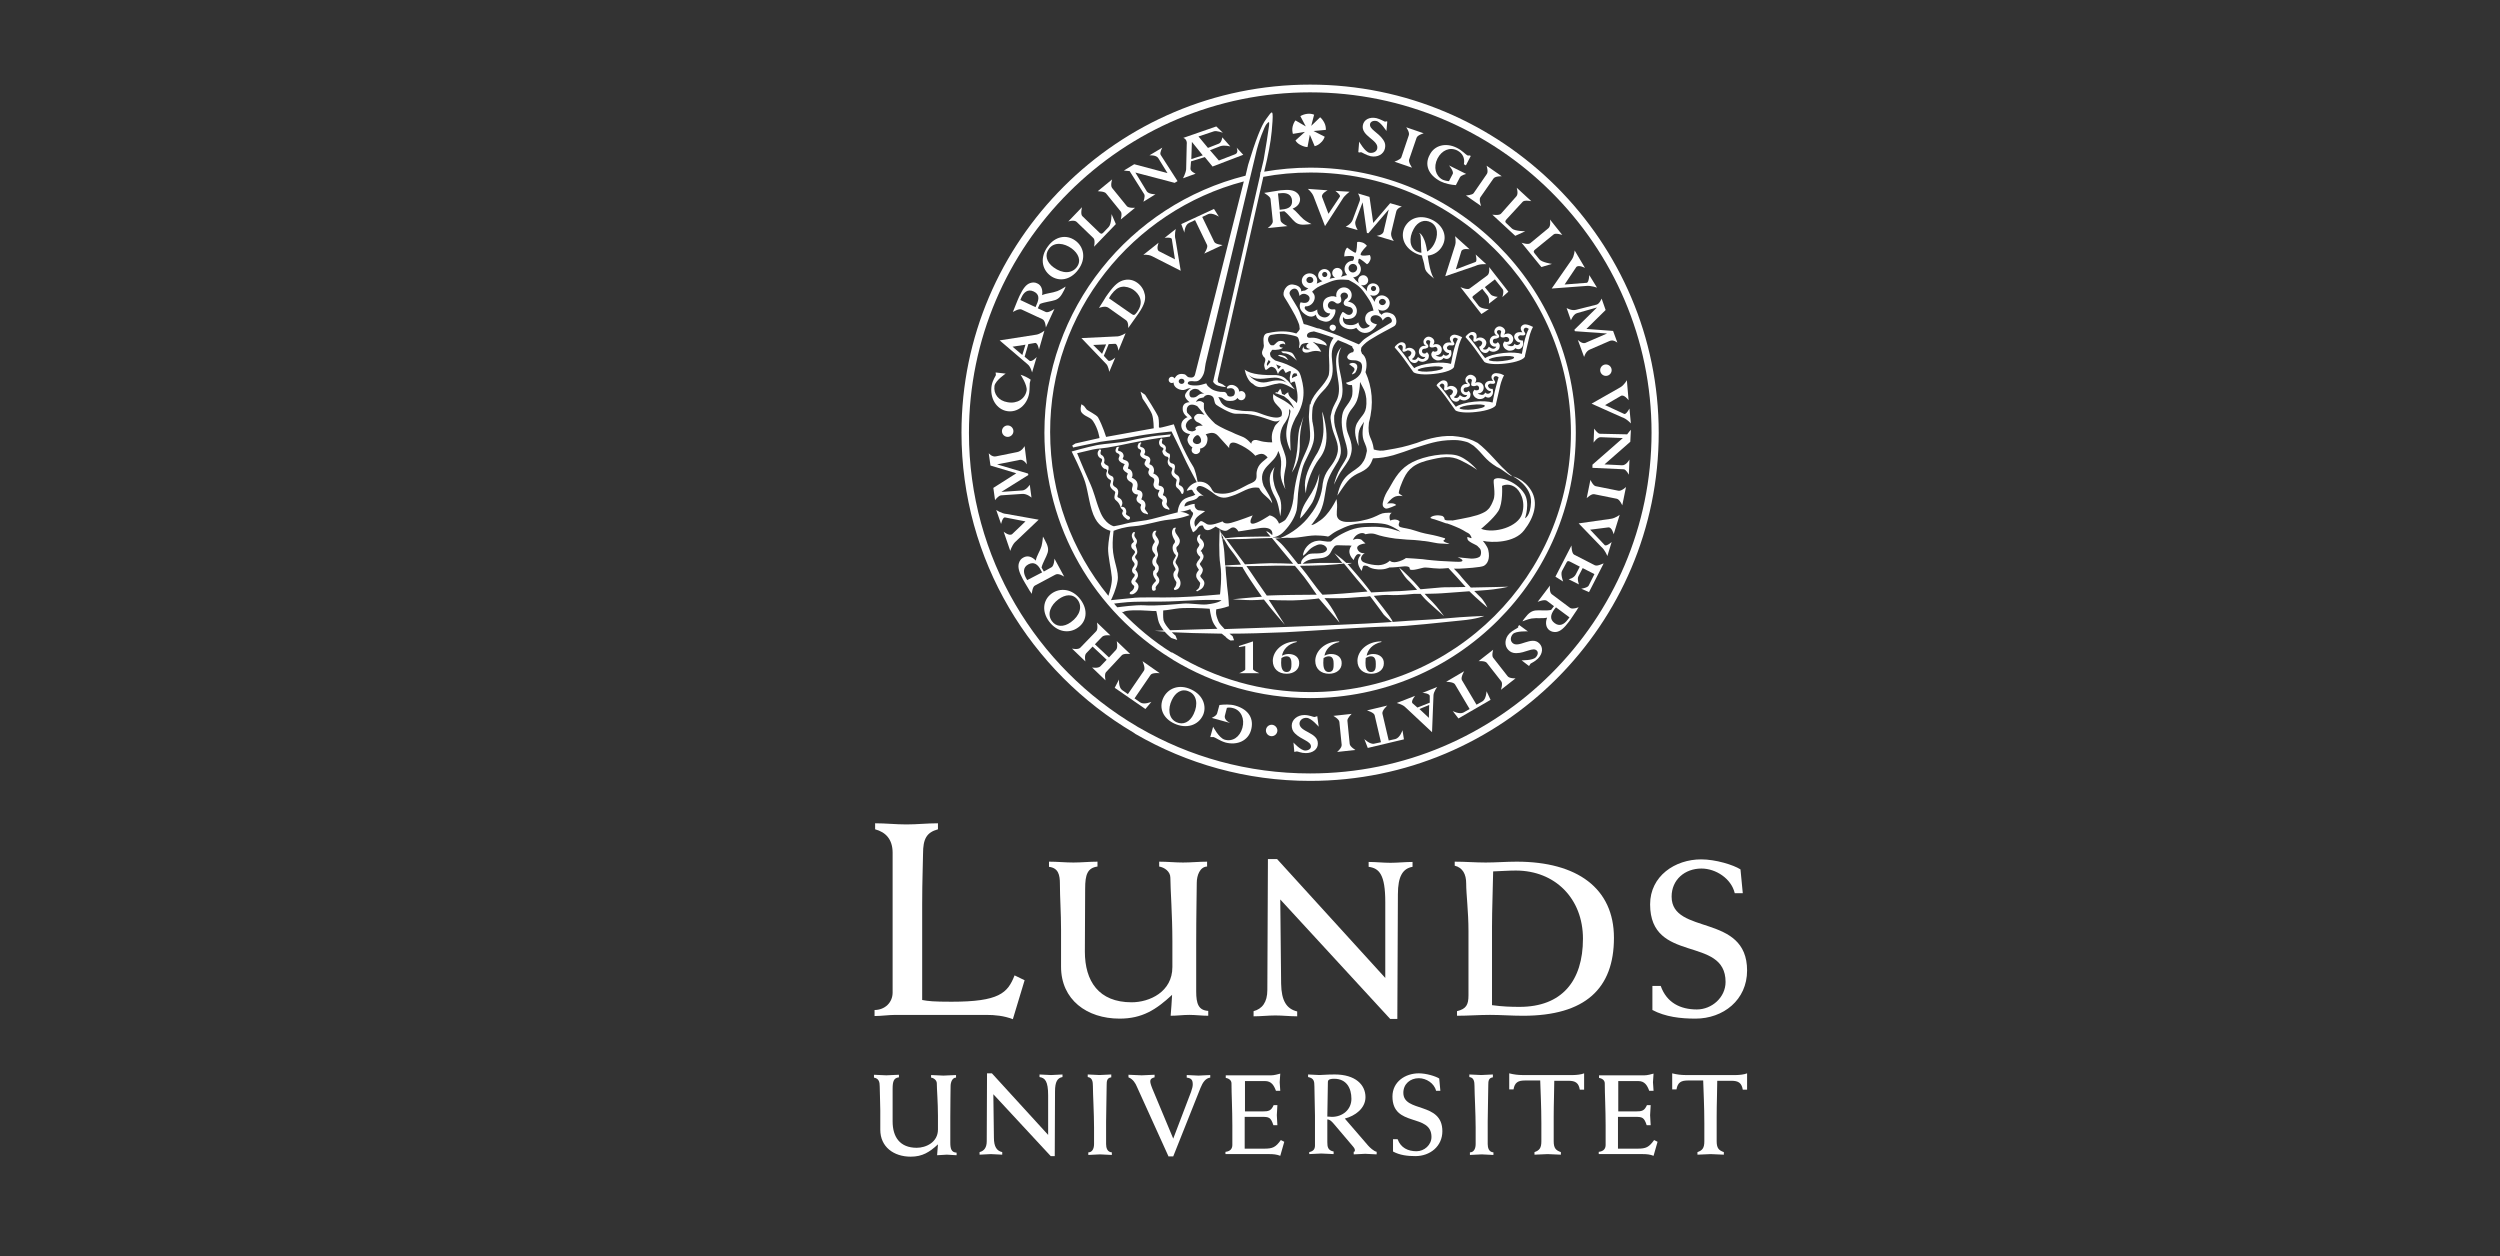 <svg width="207" height="104" viewBox="0 0 207 104" fill="none" xmlns="http://www.w3.org/2000/svg">
<rect x="0" y="0" width="207" height="104" fill="#333333" stroke="none"/>
<g clip-path="url(#clip0_44_1529)">
<path d="M72.389 83.63C73.292 83.63 73.909 82.99 73.909 82.184V70.611C73.909 69.496 73.339 68.903 72.46 68.666V68.168C73.339 68.168 74.171 68.263 75.05 68.263C75.929 68.263 76.784 68.168 77.663 68.168V68.666C76.713 68.927 76.428 69.472 76.428 70.682C76.428 71.37 76.356 72.84 76.356 74.879V82.8C76.855 82.895 77.307 82.943 78.78 82.943C82.723 82.943 83.436 82.231 84.006 80.761L84.838 81.164L83.864 84.389C83.127 84.105 82.391 84.034 81.654 84.034H74.147C73.577 84.034 72.983 84.128 72.413 84.128V83.63H72.389Z" fill="white"/>
<path d="M86.881 71.346C87.546 71.346 88.211 71.417 88.876 71.417C89.542 71.417 90.207 71.346 90.872 71.346V71.749C90.041 71.867 89.851 72.413 89.851 73.575C89.851 75.306 89.827 77.061 89.827 78.792C89.827 81.235 90.967 82.99 93.699 82.99C95.172 82.99 97.073 82.136 97.073 80.073V77.915C97.073 75.757 96.906 73.599 96.906 72.674C96.906 72.152 96.408 71.82 95.98 71.749V71.346C96.645 71.346 97.31 71.417 97.952 71.417C98.617 71.417 99.282 71.346 99.947 71.346V71.749C99.353 71.773 99.092 72.484 99.092 73.101C99.092 73.788 99.045 75.709 99.045 78.105V82.089C99.045 83.109 99.235 83.654 100.042 83.701V84.105C99.52 84.105 98.997 84.033 98.475 84.033C97.952 84.033 97.453 84.105 96.93 84.105C96.978 83.488 97.025 82.919 97.049 82.373C95.719 83.606 94.578 84.342 92.701 84.342C89.993 84.342 87.855 82.776 87.855 80.049V76.99C87.855 75.567 87.76 74.31 87.76 73.172C87.76 72.46 87.641 71.867 86.857 71.773V71.346H86.881Z" fill="white"/>
<path d="M103.796 83.725C104.509 83.535 104.936 82.99 104.936 81.97L104.984 71.132H105.744L114.701 80.974V74.689C114.701 72.412 114.202 71.891 113.323 71.772V71.369C113.917 71.369 114.534 71.44 115.128 71.44C115.722 71.44 116.364 71.369 116.958 71.369V71.772C116.15 71.914 115.746 72.555 115.746 74.049L115.699 84.365H115.105L106.006 74.476L106.077 81.448C106.101 82.871 106.528 83.535 107.407 83.748V84.151C106.813 84.151 106.196 84.08 105.602 84.08C105.008 84.08 104.414 84.151 103.796 84.151V83.725Z" fill="white"/>
<path d="M120.64 83.725C121.4 83.535 121.59 83.203 121.59 82.421V77.085C121.59 75.472 121.4 74.049 121.4 73.148C121.4 72.389 121.115 71.844 120.45 71.678V71.346C121.305 71.346 122.16 71.417 123.016 71.417C123.847 71.417 124.726 71.346 125.582 71.346C130.594 71.346 133.635 73.551 133.635 77.654C133.635 81.852 131.26 84.105 126.104 84.105C125.178 84.105 124.275 84.033 123.372 84.033C122.446 84.033 121.567 84.105 120.64 84.105V83.725ZM123.538 83.227C124.394 83.346 125.106 83.369 125.819 83.369C129.311 83.369 131.069 81.235 131.069 77.725C131.069 74.405 128.765 72.081 125.51 72.081C124.916 72.081 124.346 72.128 123.633 72.152C123.61 73.765 123.538 75.235 123.538 76.753V83.227Z" fill="white"/>
<path d="M136.819 81.638H137.508C138.007 83.038 139.147 83.583 140.501 83.583C141.736 83.583 142.877 82.587 142.877 81.306C142.877 77.441 136.629 79.836 136.629 74.88C136.629 72.532 138.696 71.156 140.857 71.156C142.045 71.156 143.518 71.607 144.112 71.986L144.302 73.955H143.637C143.352 72.745 142.069 71.915 140.881 71.915C139.503 71.915 138.41 72.84 138.41 74.239C138.41 77.465 144.659 75.591 144.659 80.358C144.659 82.8 142.687 84.342 140.382 84.342C139.147 84.342 137.912 84.2 136.819 83.63V81.638Z" fill="white"/>
<path d="M103.749 55.408V53.107L102.584 53.487V53.582L103.107 53.487V55.431C103.107 55.526 102.608 55.74 102.608 55.74H104.271C104.271 55.74 103.749 55.526 103.749 55.408Z" fill="white"/>
<path d="M113.703 54.151C113.513 54.151 113.347 54.198 113.157 54.293C113.252 53.795 113.632 53.321 114.392 53.155L114.368 53.107C113.18 53.107 112.396 53.914 112.396 54.72C112.396 55.36 112.848 55.787 113.537 55.787C114.155 55.787 114.582 55.431 114.582 54.934C114.606 54.459 114.226 54.151 113.703 54.151ZM113.513 55.645C113.109 55.645 113.062 55.171 113.062 54.886C113.062 54.673 113.085 54.554 113.085 54.483C113.18 54.435 113.323 54.341 113.513 54.341C113.893 54.341 113.917 54.72 113.917 54.981C113.917 55.266 113.917 55.645 113.513 55.645Z" fill="white"/>
<path d="M110.211 54.151C110.021 54.151 109.854 54.198 109.664 54.293C109.759 53.795 110.139 53.321 110.9 53.155L110.876 53.107C109.688 53.107 108.904 53.914 108.904 54.72C108.904 55.36 109.355 55.787 110.044 55.787C110.662 55.787 111.09 55.431 111.09 54.934C111.113 54.459 110.757 54.151 110.211 54.151ZM110.021 55.645C109.617 55.645 109.569 55.171 109.569 54.886C109.569 54.673 109.593 54.554 109.593 54.483C109.688 54.435 109.831 54.341 110.021 54.341C110.401 54.341 110.425 54.72 110.425 54.981C110.425 55.266 110.425 55.645 110.021 55.645Z" fill="white"/>
<path d="M106.695 54.151C106.505 54.151 106.338 54.198 106.148 54.293C106.243 53.795 106.624 53.321 107.384 53.155L107.36 53.107C106.172 53.107 105.388 53.914 105.388 54.72C105.388 55.36 105.84 55.787 106.529 55.787C107.146 55.787 107.574 55.431 107.574 54.934C107.598 54.459 107.241 54.151 106.695 54.151ZM106.529 55.645C106.125 55.645 106.077 55.171 106.077 54.886C106.077 54.673 106.101 54.554 106.101 54.483C106.196 54.435 106.338 54.341 106.529 54.341C106.909 54.341 106.932 54.72 106.932 54.981C106.932 55.266 106.909 55.645 106.529 55.645Z" fill="white"/>
<path d="M83.389 34.041C84.244 34.184 85.052 33.543 85.218 32.547C85.265 32.192 85.242 31.931 85.265 31.717C85.289 31.599 85.313 31.504 85.337 31.433C85.099 31.267 84.766 31.101 84.505 31.03C84.505 31.03 85.075 31.883 85.004 32.334C84.885 33.022 84.22 33.449 83.436 33.306C82.676 33.188 82.248 32.618 82.343 31.954C82.415 31.504 83.27 30.935 83.27 30.935L82.438 30.84C82.438 30.84 82.462 31.03 82.462 31.053C82.438 31.148 82.201 31.433 82.106 31.931C81.939 32.974 82.51 33.899 83.389 34.041Z" fill="white"/>
<path d="M89.138 18.366L90.54 19.718C90.706 19.884 90.587 20.429 90.587 20.429L92.393 18.555L92.036 17.725C92.036 17.725 92.036 18.555 91.799 18.793L91.371 19.243C91.229 19.386 91.181 19.386 91.039 19.267L89.613 17.891C89.447 17.725 89.589 17.156 89.589 17.156L88.449 18.342C88.425 18.342 88.924 18.176 89.138 18.366Z" fill="white"/>
<path d="M91.585 16.017L92.797 17.512C92.939 17.678 92.797 18.176 92.797 18.176L93.984 17.203C93.984 17.203 93.438 17.251 93.296 17.061L92.084 15.567C91.918 15.377 92.084 14.855 92.084 14.855L90.896 15.828C90.92 15.851 91.442 15.828 91.585 16.017Z" fill="white"/>
<path d="M94.745 16.088C94.84 16.254 94.673 16.705 94.673 16.705L95.671 16.088C95.671 16.088 95.125 16.088 94.958 15.851L94.008 14.286L97.263 15.14L97.501 14.997L96.099 12.816C96.004 12.649 96.241 12.223 96.241 12.223L95.172 12.863C95.172 12.863 95.742 12.816 95.909 13.1L96.669 14.333L93.913 13.598L93.058 14.12C93.058 14.12 93.414 14.167 93.533 14.167L94.745 16.088Z" fill="white"/>
<path d="M112.705 12.603C112.8 12.627 113.109 12.841 113.489 12.935C114.06 13.054 114.582 12.769 114.677 12.271C114.725 12.034 114.701 11.821 114.535 11.584C114.107 10.943 113.347 10.706 113.442 10.256C113.489 10.066 113.703 9.971 113.964 10.018C114.321 10.09 114.796 10.848 114.796 10.848L114.867 10.066L114.772 10.042C114.725 10.066 114.701 10.09 114.653 10.066C114.582 10.042 114.321 9.876 113.964 9.781C113.394 9.663 112.943 9.9 112.848 10.351C112.658 11.275 114.178 11.584 114.036 12.295C113.988 12.556 113.703 12.698 113.394 12.651C113.014 12.58 112.539 11.726 112.539 11.726L112.468 12.603L112.587 12.627C112.634 12.603 112.682 12.603 112.705 12.603Z" fill="white"/>
<path d="M116.673 13.219L117.29 11.416C117.362 11.179 117.884 11.037 117.884 11.037L116.435 10.539C116.435 10.539 116.744 10.966 116.649 11.203L116.031 13.029C115.96 13.219 115.461 13.385 115.461 13.385L116.91 13.883C116.934 13.883 116.601 13.456 116.673 13.219Z" fill="white"/>
<path d="M119.286 15.022C119.666 15.211 120.165 15.306 120.545 15.33L120.878 14.69C120.973 14.5 121.401 14.405 121.401 14.405L119.975 13.694C119.975 13.694 120.403 14.192 120.284 14.405L119.975 14.998C119.833 14.998 119.619 14.95 119.452 14.879C118.859 14.571 118.668 13.836 119.025 13.124C119.381 12.437 120.046 12.152 120.664 12.46C121.115 12.698 121.306 13.101 121.21 13.599L121.377 13.694L121.781 12.911L121.662 12.864C121.614 12.887 121.567 12.887 121.496 12.864C121.353 12.792 121.068 12.46 120.64 12.247C119.714 11.773 118.763 12.034 118.383 12.816C117.956 13.575 118.193 14.453 119.286 15.022Z" fill="white"/>
<path d="M122.018 15.994C121.899 16.16 121.377 16.184 121.377 16.184L122.636 17.062C122.636 17.062 122.446 16.564 122.565 16.35L123.657 14.785C123.8 14.572 124.346 14.595 124.346 14.595L123.087 13.718C123.087 13.718 123.254 14.216 123.111 14.405L122.018 15.994Z" fill="white"/>
<path d="M126.698 20.143C126.508 20.285 125.985 20.096 125.985 20.096L127.625 22.111L128.504 21.851C128.504 21.851 127.672 21.732 127.458 21.471L127.078 20.997C126.959 20.855 126.959 20.784 127.102 20.665L128.646 19.408C128.812 19.266 129.359 19.455 129.359 19.455L128.337 18.175C128.337 18.175 128.432 18.697 128.219 18.886L126.698 20.143Z" fill="white"/>
<path d="M124.275 17.701C124.109 17.867 123.562 17.772 123.562 17.772L125.463 19.527L126.294 19.148C126.294 19.148 125.463 19.148 125.202 18.934L124.75 18.507C124.608 18.389 124.608 18.318 124.726 18.175L126.081 16.705C126.223 16.539 126.793 16.658 126.793 16.658L125.582 15.543C125.582 15.543 125.748 16.041 125.558 16.254L124.275 17.701Z" fill="white"/>
<path d="M131.331 23.677C131.735 23.63 132.234 23.819 132.234 23.819L131.592 22.776C131.592 22.776 131.568 23.392 131.378 23.416L129.549 23.558L130.499 22.136C130.666 21.875 131.236 22.183 131.236 22.183L130.381 20.736C130.381 20.736 130.357 21.187 130.143 21.495L128.48 23.89L131.331 23.677Z" fill="white"/>
<path d="M130.523 25.646C130.143 25.764 129.715 25.503 129.715 25.503L130.072 26.523C130.072 26.523 130.262 26.025 130.571 25.93L132.234 25.456L130.357 27.306L130.404 27.424L133.065 27.614L131.473 28.302C131.402 28.325 131.331 28.373 131.26 28.397C130.974 28.491 130.642 28.136 130.642 28.136L131.165 29.559C131.165 29.559 131.283 29.084 131.64 28.942L133.279 28.231C133.588 28.088 133.92 28.373 133.92 28.373L133.564 27.401L131.355 27.235L132.946 25.669L132.614 24.721C132.614 24.721 132.447 25.148 132.21 25.219L130.523 25.646Z" fill="white"/>
<path d="M132.471 35.915C132.281 35.915 131.996 35.488 131.996 35.488L131.949 36.65C131.949 36.65 132.257 36.176 132.542 36.2L134.372 36.271L131.854 38.476V38.737L134.443 38.856C134.633 38.856 134.871 39.306 134.871 39.306L134.918 38.05C134.918 38.05 134.657 38.547 134.301 38.524L132.851 38.453L134.989 36.579L135.037 35.583C135.037 35.583 134.799 35.844 134.728 35.963L132.471 35.915Z" fill="white"/>
<path d="M134.015 40.634L132.115 40.254C131.901 40.207 131.687 39.732 131.687 39.732L131.378 41.25C131.378 41.25 131.759 40.871 131.996 40.918L133.873 41.298C134.111 41.345 134.324 41.843 134.324 41.843L134.633 40.325C134.633 40.325 134.253 40.681 134.015 40.634Z" fill="white"/>
<path d="M132.044 46.8L130.333 45.923C130.119 45.804 130.119 45.164 130.119 45.164L128.789 47.749L129.431 48.152C129.431 48.152 129.193 47.559 129.335 47.275L129.716 46.563C129.787 46.445 129.834 46.421 130.024 46.516L130.808 46.919L130.476 47.559C130.31 47.891 129.882 47.962 129.882 47.962L130.737 48.389C130.737 48.389 130.571 47.962 130.69 47.725L131.046 47.038L132.02 47.536L131.545 48.484C131.45 48.674 130.927 48.745 130.927 48.745L131.569 49.03L132.78 46.658C132.733 46.634 132.281 46.919 132.044 46.8Z" fill="white"/>
<path d="M125.226 53.227C125.035 53.038 125.059 52.729 125.273 52.492C125.534 52.231 126.508 52.279 126.508 52.279L125.796 51.757L125.701 51.852C125.724 51.899 125.724 51.947 125.677 51.97C125.606 52.041 125.249 52.184 124.988 52.445C124.584 52.848 124.537 53.464 124.893 53.82C125.059 53.986 125.249 54.081 125.534 54.081C126.295 54.081 126.936 53.559 127.245 53.867C127.387 54.01 127.34 54.247 127.15 54.437C126.889 54.697 125.986 54.674 125.986 54.674L126.603 55.148C126.603 55.148 126.698 54.982 126.722 54.958C126.77 54.911 127.079 54.792 127.34 54.532C127.744 54.128 127.791 53.607 127.459 53.275C126.817 52.611 125.724 53.725 125.226 53.227Z" fill="white"/>
<path d="M124.822 55.979L123.634 54.461C123.491 54.295 123.634 53.797 123.634 53.797L122.422 54.745C122.422 54.745 122.969 54.698 123.111 54.888L124.299 56.406C124.465 56.595 124.275 57.117 124.275 57.117L125.487 56.168C125.487 56.168 124.964 56.192 124.822 55.979Z" fill="white"/>
<path d="M111.755 61.599L111.565 59.678C111.541 59.464 111.921 59.108 111.921 59.108L110.401 59.274C110.401 59.274 110.876 59.535 110.9 59.772L111.09 61.67C111.114 61.931 110.71 62.263 110.71 62.263L112.23 62.096C112.23 62.096 111.779 61.836 111.755 61.599Z" fill="white"/>
<path d="M108.191 59.44C108.572 59.44 109.189 60.175 109.189 60.175L109.07 59.298C109.07 59.298 108.88 59.369 108.833 59.369C108.738 59.369 108.405 59.203 108.001 59.203C107.431 59.203 106.956 59.583 106.956 60.081C106.956 60.318 107.027 60.531 107.217 60.721C107.764 61.266 108.548 61.361 108.548 61.812C108.548 62.002 108.334 62.144 108.073 62.144C107.693 62.144 107.099 61.48 107.099 61.48L107.17 62.262C107.17 62.262 107.336 62.215 107.384 62.215C107.455 62.215 107.74 62.357 108.12 62.357C108.69 62.357 109.118 62.049 109.118 61.575C109.142 60.626 107.574 60.626 107.598 59.891C107.621 59.63 107.859 59.417 108.191 59.44Z" fill="white"/>
<path d="M102.276 58.421C101.872 58.303 101.349 58.326 100.969 58.374L100.779 59.062C100.732 59.275 100.328 59.441 100.328 59.441L101.872 59.868C101.872 59.868 101.326 59.654 101.421 59.251L101.587 58.611C101.729 58.563 101.943 58.587 102.11 58.635C102.751 58.801 103.084 59.512 102.87 60.271C102.656 61.03 102.062 61.433 101.397 61.243C100.922 61.101 100.447 60.176 100.447 60.176L100.209 61.03C100.209 61.03 100.423 61.03 100.494 61.03C100.66 61.077 100.993 61.338 101.468 61.48C102.466 61.741 103.345 61.315 103.583 60.461C103.844 59.56 103.44 58.753 102.276 58.421Z" fill="white"/>
<path d="M92.892 54.248C93.058 54.081 93.581 54.153 93.581 54.153L92.464 53.085C92.464 53.085 92.583 53.607 92.416 53.797L91.823 54.437L90.658 53.346L91.252 52.73C91.442 52.54 91.941 52.611 91.941 52.611L90.825 51.544C90.825 51.544 90.944 52.066 90.777 52.255L89.447 53.631C89.257 53.821 88.758 53.702 88.758 53.702L89.874 54.769C89.874 54.769 89.756 54.271 89.946 54.081L90.468 53.536L91.632 54.627L91.11 55.172C90.92 55.362 90.421 55.267 90.421 55.267L91.537 56.334C91.537 56.334 91.419 55.813 91.585 55.647L92.892 54.248Z" fill="white"/>
<path d="M82.89 41.014L84.648 40.895C85.052 40.871 85.408 41.203 85.408 41.203L85.266 40.136C85.266 40.136 84.981 40.587 84.648 40.61L82.914 40.729L85.147 39.33L85.123 39.211L82.557 38.452L84.244 38.12C84.315 38.097 84.387 38.097 84.458 38.073C84.767 38.026 85.028 38.452 85.028 38.452L84.838 36.935C84.838 36.935 84.624 37.361 84.22 37.433L82.462 37.788C82.13 37.859 81.868 37.528 81.868 37.528L82.011 38.547L84.149 39.188L82.249 40.397L82.391 41.417C82.391 41.417 82.652 41.037 82.89 41.014Z" fill="white"/>
<path d="M134.277 34.539C134.681 34.657 135.037 35.06 135.037 35.06L134.918 33.827C134.918 33.827 134.657 34.325 134.491 34.278L132.899 33.543L134.205 32.784C134.467 32.618 134.847 33.14 134.847 33.14L134.704 31.48C134.704 31.48 134.491 31.883 134.158 32.072L131.782 33.424L134.277 34.539Z" fill="white"/>
<path d="M130.713 43.337L132.59 45.282C132.899 45.543 133.089 46.041 133.089 46.041L133.445 44.879C133.445 44.879 133.018 45.258 132.875 45.14L131.664 43.859L133.16 43.669C133.469 43.622 133.612 44.239 133.612 44.239L134.111 42.626C134.111 42.626 133.754 42.911 133.374 42.958L130.713 43.337Z" fill="white"/>
<path d="M83.341 42.556C82.938 42.532 82.486 42.224 82.486 42.224L82.89 43.386C82.89 43.386 83.009 42.84 83.199 42.84L84.909 43.172L83.817 44.216C83.579 44.429 83.104 44.026 83.104 44.026L83.65 45.615C83.65 45.615 83.769 45.188 84.03 44.904L86.002 43.03L83.341 42.556Z" fill="white"/>
<path d="M94.721 55.528L93.39 57.472L92.915 57.14C92.606 56.927 92.654 56.263 92.654 56.263L92.298 56.951L94.84 58.706L95.338 58.113C95.338 58.113 94.721 58.374 94.412 58.16L93.937 57.828L95.267 55.883C95.41 55.67 96.028 55.741 96.028 55.741L94.602 54.745C94.602 54.769 94.863 55.314 94.721 55.528Z" fill="white"/>
<path d="M115.532 61.195L114.986 61.313L114.463 59.084C114.416 58.823 114.867 58.42 114.867 58.42L113.18 58.823C113.18 58.823 113.774 58.989 113.822 59.226L114.344 61.456L113.798 61.574C113.442 61.669 112.967 61.195 112.967 61.195L113.252 61.93L116.245 61.218L116.126 60.459C116.126 60.483 115.912 61.1 115.532 61.195Z" fill="white"/>
<path d="M122.755 58.065L122.256 58.35L121.044 56.31C120.925 56.097 121.234 55.575 121.234 55.575L119.738 56.453C119.738 56.453 120.355 56.453 120.474 56.666L121.686 58.706L121.187 58.99C120.854 59.18 120.284 58.872 120.284 58.872L120.759 59.488L123.42 57.947L123.087 57.235C123.087 57.212 123.064 57.876 122.755 58.065Z" fill="white"/>
<path d="M133.445 30.65C133.445 30.389 133.232 30.176 132.97 30.176C132.709 30.176 132.495 30.389 132.495 30.65C132.495 30.911 132.709 31.124 132.97 31.124C133.232 31.124 133.445 30.911 133.445 30.65Z" fill="white"/>
<path d="M105.293 60.009C105.031 60.009 104.818 60.222 104.818 60.483C104.818 60.744 105.031 60.957 105.293 60.957C105.554 60.957 105.768 60.744 105.768 60.483C105.768 60.246 105.554 60.009 105.293 60.009Z" fill="white"/>
<path d="M82.961 35.701C82.961 35.962 83.175 36.175 83.436 36.175C83.697 36.175 83.911 35.962 83.911 35.701C83.911 35.44 83.697 35.227 83.436 35.227C83.175 35.227 82.961 35.44 82.961 35.701Z" fill="white"/>
<path d="M87 22.848C87.665 23.323 88.615 23.228 89.28 22.327C89.969 21.402 89.732 20.406 89.019 19.908C88.283 19.386 87.356 19.576 86.762 20.406C86.121 21.259 86.216 22.279 87 22.848ZM86.857 20.596C87.285 20.003 88.116 20.121 88.734 20.572C89.28 20.975 89.566 21.568 89.162 22.113C88.758 22.659 87.974 22.682 87.237 22.137C86.643 21.71 86.477 21.093 86.857 20.596Z" fill="white"/>
<path d="M98.213 14.026C98.166 14.382 97.952 14.761 97.952 14.761L98.998 14.382C98.998 14.382 98.546 14.192 98.57 13.955L98.617 13.362L99.758 13.006L100.399 13.789L102.941 12.817L102.395 12.224C102.395 12.224 102.585 12.651 102.276 12.769L100.922 13.291L100.185 12.437L101.041 12.105C101.397 11.986 101.872 12.129 101.872 12.129L101.207 11.37C101.207 11.37 101.159 11.797 100.922 11.892L100.019 12.247L99.235 11.299L100.518 10.872C100.732 10.801 101.254 10.991 101.254 10.991L100.708 10.469L97.976 11.417C97.976 11.417 98.332 11.512 98.261 11.986L98.213 14.026ZM98.689 11.749L99.591 12.864L98.641 13.172L98.689 11.749Z" fill="white"/>
<path d="M84.577 25.622L86.311 26.428C86.572 26.547 86.596 27.116 86.596 27.116L87.309 25.575C87.309 25.575 86.81 25.93 86.596 25.836L85.931 25.527L86.097 25.172C86.477 25.006 87.047 24.958 87.38 24.84C87.689 24.721 87.855 24.531 88.117 24.009C88.188 23.867 88.188 23.843 88.235 23.725C88.235 23.725 87.808 24.009 87.546 24.104C87.095 24.27 86.667 24.27 86.287 24.436C86.359 23.986 86.216 23.606 85.883 23.464C85.693 23.369 85.503 23.369 85.29 23.44C84.957 23.559 84.719 23.867 84.41 24.508C84.339 24.674 84.197 24.982 84.102 25.243C84.03 25.432 83.959 25.599 83.864 25.836C83.864 25.836 84.363 25.527 84.577 25.622ZM84.577 24.626C84.767 24.199 85.099 23.915 85.575 24.128C86.05 24.341 86.073 24.721 85.812 25.266L85.741 25.432L84.482 24.84L84.577 24.626Z" fill="white"/>
<path d="M85.456 30.84L85.836 29.56C85.836 29.56 85.432 30.01 85.242 29.868L84.838 29.536L85.147 28.492L85.693 28.398C85.931 28.35 86.026 28.943 86.026 28.943L86.477 27.378C86.477 27.378 86.121 27.663 85.812 27.71L82.771 28.184L85.076 30.153C85.337 30.342 85.456 30.84 85.456 30.84ZM83.84 28.706L84.909 28.54L84.648 29.394L83.84 28.706Z" fill="white"/>
<path d="M88.117 47.749L87.309 46.255C87.309 46.255 87.285 46.848 87.071 46.966L86.43 47.322L86.24 46.99C86.335 46.587 86.644 46.112 86.739 45.781C86.834 45.472 86.786 45.211 86.501 44.69C86.43 44.571 86.406 44.524 86.358 44.429C86.358 44.429 86.311 44.95 86.24 45.211C86.097 45.686 85.836 45.994 85.764 46.421C85.456 46.089 85.076 45.97 84.743 46.16C84.553 46.255 84.434 46.397 84.363 46.634C84.268 46.966 84.363 47.346 84.695 47.962C84.767 48.105 84.957 48.413 85.099 48.65C85.194 48.816 85.289 48.982 85.432 49.172C85.432 49.172 85.479 48.579 85.693 48.484L87.38 47.583C87.641 47.417 88.117 47.749 88.117 47.749ZM85.052 48.033L84.933 47.82C84.719 47.417 84.695 46.966 85.147 46.729C85.598 46.492 85.931 46.705 86.192 47.227L86.287 47.393L85.052 48.033Z" fill="white"/>
<path d="M89.471 49.646C88.782 48.721 87.76 48.65 87.071 49.148C86.335 49.694 86.263 50.642 86.857 51.448C87.499 52.326 88.52 52.516 89.281 51.946C89.946 51.472 90.136 50.547 89.471 49.646ZM88.663 51.52C88.069 51.946 87.451 51.923 87.095 51.425C86.667 50.832 87 50.097 87.641 49.622C88.188 49.219 88.829 49.124 89.233 49.67C89.637 50.215 89.423 50.974 88.663 51.52Z" fill="white"/>
<path d="M98.641 57.092C97.596 56.594 96.669 57.021 96.313 57.803C95.933 58.633 96.313 59.487 97.239 59.914C98.213 60.364 99.211 60.08 99.615 59.203C99.924 58.491 99.639 57.566 98.641 57.092ZM98.831 59.131C98.522 59.795 97.952 60.056 97.406 59.795C96.74 59.487 96.693 58.657 97.025 57.969C97.311 57.353 97.833 56.973 98.451 57.258C99.069 57.519 99.235 58.301 98.831 59.131Z" fill="white"/>
<path d="M130.001 50.334L128.48 49.196C128.266 49.03 128.338 48.484 128.338 48.484L127.316 49.836C127.316 49.836 127.862 49.599 128.076 49.741L128.67 50.192L128.433 50.5C128.029 50.595 127.459 50.5 127.126 50.548C126.817 50.595 126.58 50.737 126.223 51.212C126.128 51.33 126.104 51.378 126.057 51.449C126.057 51.449 126.532 51.259 126.817 51.212C127.292 51.141 127.696 51.235 128.1 51.141C127.934 51.567 128.005 51.971 128.29 52.184C128.456 52.303 128.646 52.35 128.86 52.326C129.193 52.279 129.502 52.018 129.929 51.449C130.024 51.306 130.238 51.022 130.381 50.785C130.499 50.619 130.595 50.477 130.713 50.263C130.737 50.287 130.191 50.477 130.001 50.334ZM129.787 51.33C129.502 51.71 129.122 51.899 128.718 51.591C128.314 51.283 128.361 50.903 128.718 50.429L128.836 50.287L129.953 51.117L129.787 51.33Z" fill="white"/>
<path d="M118.383 57.638V58.183L117.362 58.586L116.958 58.231C116.791 58.065 117.172 57.614 117.172 57.614L115.651 58.207C115.651 58.207 116.103 58.325 116.316 58.515L118.573 60.626L118.692 57.59C118.692 57.282 119.001 56.879 119.001 56.879L117.766 57.377C117.766 57.353 118.383 57.401 118.383 57.638ZM118.312 59.44L117.528 58.705L118.336 58.373L118.312 59.44Z" fill="white"/>
<path d="M108.762 16.255L109.712 18.722L111.137 16.516C111.327 16.16 111.755 15.876 111.755 15.876L110.567 15.805C110.567 15.805 111.018 16.137 110.947 16.279L109.997 17.702L109.474 16.326C109.355 16.042 109.926 15.757 109.926 15.757L108.286 15.639C108.286 15.639 108.619 15.899 108.762 16.255Z" fill="white"/>
<path d="M95.386 21.211L97.762 22.42L97.334 19.835C97.215 19.456 97.358 18.958 97.358 18.958L96.431 19.693C96.431 19.693 96.978 19.622 97.025 19.788L97.287 21.472L95.98 20.808C95.695 20.666 95.933 20.096 95.933 20.096L94.65 21.116C94.626 21.092 95.053 21.045 95.386 21.211Z" fill="white"/>
<path d="M123.063 21.876L122.184 21.07C122.184 21.07 122.327 21.591 122.184 21.686L120.545 22.303L120.996 20.809C121.091 20.524 121.685 20.643 121.685 20.643L120.474 19.552C120.474 19.552 120.593 19.979 120.474 20.334L119.666 22.872L122.161 22.018C122.541 21.828 123.063 21.876 123.063 21.876Z" fill="white"/>
<path d="M98.451 18.461L98.95 18.224L99.948 20.287C100.043 20.5 99.71 20.998 99.71 20.998L101.23 20.287C101.23 20.287 100.636 20.239 100.541 20.026L99.544 17.963L100.043 17.726C100.375 17.583 100.922 17.939 100.922 17.939L100.518 17.299L97.809 18.556L98.071 19.267C98.047 19.244 98.118 18.603 98.451 18.461Z" fill="white"/>
<path d="M112.42 19.053C112.42 19.053 112.135 18.602 112.23 18.318L112.824 16.753L113.18 19.29L113.299 19.314L114.986 17.346L114.606 18.982C114.582 19.053 114.582 19.124 114.558 19.195C114.463 19.48 113.988 19.527 113.988 19.527L115.414 19.954C115.414 19.954 115.105 19.599 115.2 19.219L115.604 17.535C115.675 17.203 116.079 17.108 116.079 17.108L115.105 16.824L113.703 18.46L113.394 16.302L112.444 16.018C112.444 16.018 112.681 16.397 112.586 16.634L111.993 18.223C111.85 18.579 111.422 18.768 111.422 18.768L112.42 19.053Z" fill="white"/>
<path d="M121.686 23.891C121.495 24.033 120.925 23.772 120.925 23.772L122.66 26.002L123.277 25.599C123.277 25.599 122.636 25.575 122.446 25.338L121.971 24.721C121.876 24.602 121.899 24.555 122.066 24.436L122.731 23.915L123.158 24.46C123.372 24.745 123.277 25.148 123.277 25.148L124.014 24.579C124.014 24.579 123.562 24.555 123.42 24.365L122.945 23.772L123.776 23.132L124.418 23.938C124.56 24.104 124.394 24.602 124.394 24.602L124.893 24.152L123.301 22.112C123.301 22.112 123.372 22.634 123.158 22.8L121.686 23.891Z" fill="white"/>
<path d="M105.198 16.468L105.388 18.318C105.412 18.578 104.96 18.887 104.96 18.887L106.6 18.721C106.6 18.721 106.053 18.484 106.029 18.247L105.958 17.535L106.338 17.488C106.671 17.725 106.98 18.175 107.241 18.389C107.479 18.578 107.74 18.65 108.31 18.578C108.453 18.555 108.5 18.555 108.595 18.555C108.595 18.555 108.144 18.341 107.93 18.152C107.574 17.843 107.36 17.511 107.027 17.274C107.455 17.108 107.669 16.8 107.645 16.444C107.621 16.254 107.526 16.065 107.36 15.946C107.099 15.733 106.718 15.685 106.029 15.756C105.863 15.78 105.531 15.828 105.269 15.875C105.079 15.899 104.913 15.946 104.675 15.97C104.675 15.994 105.174 16.254 105.198 16.468ZM106.077 15.994C106.528 15.946 106.932 16.088 106.98 16.587C107.027 17.084 106.718 17.298 106.148 17.345L105.958 17.369L105.816 16.017L106.077 15.994Z" fill="white"/>
<path d="M91.775 25.48L93.248 26.523C93.462 26.689 93.414 27.164 93.414 27.164L94.269 25.954C94.816 25.172 94.863 24.721 94.792 24.389C94.721 24.033 94.531 23.678 94.174 23.417C93.842 23.18 93.486 23.108 93.129 23.18C92.654 23.274 92.298 23.559 91.751 24.318C91.609 24.508 91.514 24.65 91.395 24.863C91.276 25.053 91.133 25.29 90.991 25.504C91.038 25.48 91.514 25.29 91.775 25.48ZM92.013 24.389C92.298 24.01 92.559 23.796 92.891 23.749C93.177 23.701 93.557 23.796 93.866 24.01C94.317 24.342 94.768 24.982 94.151 25.836C93.937 26.12 93.889 26.144 93.628 25.954L91.823 24.697C91.894 24.579 91.941 24.484 92.013 24.389Z" fill="white"/>
<path d="M91.846 30.792L92.345 29.607C92.345 29.607 91.894 30.01 91.751 29.844L91.395 29.464L91.799 28.492L92.321 28.468C92.535 28.445 92.606 29.038 92.606 29.038L93.2 27.591C93.2 27.591 92.82 27.828 92.535 27.852L89.542 27.994L91.585 30.128C91.775 30.294 91.846 30.792 91.846 30.792ZM90.516 28.563L91.585 28.516L91.252 29.298L90.516 28.563Z" fill="white"/>
<path d="M117.124 20.926C117.338 21.044 117.552 21.116 117.742 21.163C117.766 21.305 117.789 21.424 117.837 21.543C118.098 22.396 117.766 22.278 118.763 23.084C118.763 23.084 118.431 22.823 118.217 21.163C118.74 21.116 119.191 20.807 119.429 20.357C119.856 19.598 119.524 18.721 118.668 18.246C117.742 17.748 116.768 17.962 116.316 18.792C115.96 19.503 116.174 20.404 117.124 20.926ZM117.053 18.958C117.385 18.341 117.956 18.128 118.478 18.412C119.096 18.744 119.096 19.55 118.74 20.215C118.597 20.475 118.407 20.689 118.169 20.831C117.932 19.195 117.362 19.242 117.552 19.361C117.694 19.456 117.623 20.215 117.694 20.926C117.575 20.926 117.433 20.878 117.29 20.807C116.72 20.499 116.625 19.74 117.053 18.958Z" fill="white"/>
<path d="M108.476 7.006C92.559 7.006 79.611 19.931 79.611 35.82C79.611 46.373 85.337 55.622 93.842 60.65L93.913 60.697L94.008 60.768C98.261 63.235 103.202 64.658 108.476 64.658C124.394 64.658 137.342 51.733 137.342 35.844C137.342 19.954 124.394 7.006 108.476 7.006ZM108.476 64.041C103.321 64.041 98.475 62.666 94.317 60.247L94.222 60.199L94.151 60.152C85.812 55.243 80.229 46.184 80.229 35.844C80.229 20.286 92.915 7.646 108.476 7.646C124.037 7.646 136.748 20.263 136.748 35.82C136.748 51.377 124.061 64.041 108.476 64.041Z" fill="white"/>
<path d="M86.477 35.819C86.477 43.716 90.659 50.641 96.93 54.507L97.049 54.578L97.144 54.649C100.447 56.641 104.343 57.803 108.477 57.803C120.617 57.803 130.476 47.961 130.476 35.843C130.476 23.724 120.617 13.882 108.477 13.882C107.194 13.882 105.911 14.001 104.675 14.214L104.913 13.195C105.174 11.985 105.293 11.203 105.364 10.04C105.436 8.878 105.246 9.329 104.842 9.851C104.438 10.373 103.963 11.606 103.345 13.645C103.345 13.645 103.274 13.977 103.131 14.546C93.557 16.942 86.477 25.574 86.477 35.819ZM102.989 15.021C101.967 19.076 99.021 30.791 98.95 31.005C98.879 31.266 98.689 31.289 98.451 31.242C98.261 31.218 98.237 31.005 98.023 30.981C97.667 30.91 97.406 31.029 97.263 31.337C97.216 31.266 97.121 31.195 97.025 31.195C96.883 31.195 96.764 31.313 96.764 31.455C96.764 31.598 96.883 31.716 97.025 31.716C97.073 31.716 97.121 31.693 97.168 31.669C97.168 32.096 97.643 32.262 97.809 32.285C98.142 32.333 98.237 32.191 98.38 32.167C98.427 32.167 98.522 32.143 98.617 32.119C98.38 32.262 98.142 32.546 98.118 32.736C98.095 32.997 98.499 33.305 98.499 33.305C98.499 33.305 97.952 33.282 97.928 33.779C97.881 34.278 98.332 34.538 98.332 34.538C98.332 34.538 97.809 34.728 97.809 35.202C97.809 35.89 98.522 35.938 98.522 35.938C98.522 35.938 98.522 35.938 98.546 35.938C98.427 36.056 98.285 36.27 98.332 36.507C98.38 36.697 98.499 36.91 98.736 37.052C98.689 37.1 98.665 37.171 98.665 37.266C98.665 37.455 98.831 37.598 99.021 37.598C99.211 37.598 99.377 37.455 99.377 37.266C99.377 37.218 99.377 37.194 99.354 37.147C99.639 37.1 99.876 36.91 99.948 36.602C100.043 36.222 99.924 36.08 99.829 35.961C100.138 35.867 100.494 35.7 100.85 36.08C101.112 36.364 101.777 37.1 101.777 37.1C101.777 37.1 101.682 36.388 102.49 36.744C103.488 37.171 103.939 37.74 103.939 37.74C103.939 37.74 104.414 37.455 104.699 37.645C104.818 37.716 104.889 37.787 104.96 37.882C104.604 38.214 104.176 38.404 104.058 39.044C103.986 39.376 104.2 39.732 103.678 39.969C102.822 40.301 101.872 41.179 100.542 40.776C100.494 40.728 100.447 40.657 100.375 40.586C100.114 40.017 99.615 39.827 99.164 39.898C99.092 39.519 98.95 38.831 98.76 38.57C98.499 38.191 97.952 37.1 97.762 36.649C97.572 36.199 97.192 35.131 97.192 35.131C97.192 35.131 96.147 35.416 96.052 35.416C95.98 35.416 95.957 35.368 95.957 35.368C95.957 35.368 95.98 34.799 95.909 34.538C95.838 34.278 94.816 32.689 94.816 32.689L94.436 32.428L94.602 32.997C94.602 32.997 95.22 33.874 95.386 34.301C95.529 34.728 95.529 35.463 95.529 35.463L91.585 36.175C91.585 36.175 91.3 35.25 90.92 34.562C90.801 34.349 90.041 33.993 89.97 33.898C89.898 33.803 89.756 33.614 89.756 33.614L89.542 33.471C89.542 33.471 89.399 33.922 89.542 34.135C89.827 34.515 90.231 34.491 90.492 34.847C90.944 35.511 91.039 36.27 91.039 36.27L89.043 36.72L88.782 36.886L88.853 37.052C88.853 37.052 90.278 36.744 91.134 36.578C92.013 36.436 92.345 36.459 93.771 36.175C95.196 35.89 97.002 35.724 97.002 35.724C97.002 35.724 97.715 37.147 98.023 37.835C98.261 38.357 98.831 39.447 99.092 39.922C98.76 40.017 98.427 40.254 98.261 40.609C98.308 40.704 98.712 40.396 98.76 40.657C98.831 40.799 98.95 40.941 98.974 40.965C98.712 41.108 98.451 41.131 98.261 41.226C97.596 41.463 97.524 42.27 97.501 42.436C97.477 42.436 97.477 42.436 97.453 42.436C96.835 42.578 95.267 43.029 94.911 43.076C94.484 43.147 93.605 43.242 93.201 43.361C92.892 43.455 92.227 43.574 92.227 43.574C92.227 43.574 91.49 43.432 91.062 42.293C90.659 41.273 90.659 40.87 90.16 39.803C89.78 38.973 89.186 37.526 89.186 37.526C89.186 37.526 89.97 37.337 90.492 37.218C91.015 37.1 91.11 37.194 92.535 36.91C93.961 36.602 95.291 36.364 95.957 36.27C96.194 36.246 96.812 36.151 96.859 36.151L96.954 35.961C96.954 35.961 96.123 36.056 95.79 36.08C95.457 36.104 94.127 36.341 93.462 36.507C92.773 36.673 91.538 36.72 90.801 36.862C90.065 37.005 88.734 37.384 88.734 37.384C88.734 37.384 89.59 39.092 89.851 39.922C90.112 40.752 90.231 42.127 90.682 42.934C91.062 43.645 91.68 43.882 91.942 43.953C91.918 44.072 91.775 44.783 91.751 45.376C91.728 46.017 92.013 47.179 92.06 47.795C92.108 48.27 91.87 49.028 91.775 49.337C88.758 45.637 86.952 40.894 86.952 35.772C86.929 25.859 93.771 17.44 102.989 15.021ZM98.071 31.574C98.071 31.693 97.976 31.787 97.833 31.787C97.715 31.787 97.596 31.693 97.596 31.574C97.596 31.455 97.691 31.361 97.833 31.361C97.976 31.361 98.071 31.455 98.071 31.574ZM106.742 33.874C106.861 33.946 106.861 34.064 106.837 34.159C106.695 35.084 106.148 35.843 106.861 37.337C106.814 35.89 106.742 35.677 107.265 34.609C108.286 33.021 107.883 31.787 107.693 31.1C107.598 30.815 107.526 30.649 106.956 30.364C106.386 30.056 105.911 29.961 105.721 29.89C105.673 29.866 105.626 29.866 105.578 29.843C105.436 29.748 105.317 29.653 105.222 29.535C105.174 29.392 105.103 29.25 105.222 29.131C105.269 29.108 105.293 28.942 105.388 28.965C105.673 28.989 106.125 28.942 106.22 28.776C106.101 28.752 106.03 28.799 105.958 28.681C105.911 28.61 105.958 28.562 106.006 28.515C106.125 28.467 106.338 28.396 106.41 28.562V28.444C106.338 28.23 106.172 28.23 105.982 28.23C105.721 28.254 105.626 28.491 105.459 28.586C105.269 28.586 105.198 28.657 105.032 28.301C104.937 28.064 105.032 27.78 105.246 27.732C105.768 27.637 106.243 27.566 107.17 27.803C107.36 27.874 107.455 27.851 107.526 28.064C107.598 28.301 107.598 28.42 107.598 28.42C107.598 28.491 107.598 28.562 107.574 28.633C107.55 28.823 107.574 28.847 107.621 28.799C107.669 28.752 107.669 28.515 107.93 28.444C108.263 28.349 108.358 28.42 108.358 28.42C108.263 28.467 108.144 28.562 108.168 28.704C108.191 28.87 108.477 28.894 108.477 28.894C108.477 28.894 108.334 28.989 108.096 28.918C107.835 28.847 107.978 28.633 107.978 28.633C107.978 28.633 107.835 28.799 107.835 28.965C107.859 29.131 108.025 29.297 108.5 29.131C108.999 28.965 109.403 29.131 109.403 29.131C109.403 29.131 109.237 28.823 109.07 28.633C108.975 28.538 108.809 28.396 108.69 28.301C108.738 28.325 108.785 28.325 108.833 28.349C109.189 28.515 109.427 28.444 109.854 28.633C109.831 28.396 109.688 28.349 109.617 28.278C108.69 27.685 108.358 28.183 108.215 27.827C108.191 27.519 108.572 27.471 108.785 27.448C108.785 27.448 108.762 27.448 108.738 27.424C109.07 27.519 109.498 27.637 110.021 27.827C110.163 27.874 110.306 27.922 110.425 27.969C109.736 28.823 110.211 30.009 110.021 31.052C109.712 31.93 108.785 32.475 108.524 33.376C108.524 33.4 108.524 33.424 108.524 33.471H108.453C108.453 33.471 108.405 33.898 108.382 34.325C108.334 34.776 108.548 35.677 108.453 36.412C108.358 37.052 107.906 37.787 107.693 38.428C107.194 39.898 107.099 41.179 107.099 41.273C107.027 41.795 106.885 42.388 106.457 43.005C106.338 43.171 105.887 43.361 105.887 43.361C105.935 43.361 105.744 43.005 105.578 42.886C105.341 42.697 105.127 42.673 105.127 42.673C105.127 42.673 104.081 43.384 103.701 43.361C103.321 43.337 103.725 42.673 103.725 42.673C103.725 42.673 102.561 43.123 101.943 43.289C101.349 43.455 101.231 43.171 101.231 43.171C100.945 43.266 100.304 43.55 99.948 43.408C99.615 43.218 99.449 43.029 99.306 43.242L98.974 43.621C98.641 42.862 99.52 42.578 99.781 42.317L99.211 42.246C98.974 42.151 98.879 41.914 98.926 41.724C98.617 41.724 98.332 41.89 98.071 41.938C98.118 41.321 98.879 41.582 99.187 41.179C99.259 41.06 99.472 40.965 99.71 41.108C99.71 41.108 99.021 40.657 99.069 40.467C99.211 39.946 99.924 40.444 100.352 40.752C101.112 41.416 101.563 41.202 102.015 41.06C102.799 40.823 103.44 40.23 104.248 40.396C104.557 41.036 104.984 41.084 105.341 41.677C105.317 41.321 104.842 40.609 104.628 40.23C104.034 38.617 105.602 38.451 105.839 37.337C106.03 37.693 106.101 38.096 106.077 38.499C106.053 39.115 105.887 39.471 106.433 40.515C106.196 39.637 106.362 39.234 106.481 38.57C106.552 37.882 106.386 37.621 106.148 36.934C105.887 36.341 105.958 35.534 106.433 34.942C106.695 34.538 106.766 34.278 106.742 33.874ZM106.077 30.341C105.982 30.364 105.958 30.554 105.816 30.53C105.792 30.412 105.744 30.293 105.649 30.175L106.077 30.341ZM107.312 30.934C107.312 30.91 107.289 30.886 107.289 30.863C107.336 30.91 107.36 30.934 107.407 31.052C107.407 31.076 107.407 31.076 107.407 31.1C107.336 31.147 107.17 31.218 107.099 31.242L106.98 31.313C106.956 31.218 107.027 30.791 107.312 30.934ZM105.198 29.961L104.937 30.293C104.818 30.151 104.984 29.961 105.055 29.795C105.103 29.866 105.151 29.914 105.198 29.961ZM108.453 23.44C108.286 23.44 108.168 23.321 108.168 23.179C108.168 23.037 108.31 22.918 108.453 22.918C108.619 22.918 108.738 23.037 108.738 23.179C108.762 23.321 108.619 23.44 108.453 23.44ZM109.356 23.653C109.926 23.416 110.377 23.179 110.9 23.155C111.256 23.131 111.494 23.179 111.66 23.179C111.803 23.274 112.064 23.369 112.373 23.606C112.8 23.914 113.062 24.365 113.394 24.863C113.584 25.171 113.679 25.503 113.727 25.716C113.561 25.74 113.418 25.788 113.276 25.882C112.919 26.143 112.943 26.784 113.418 26.95C113.418 26.95 113.418 27.092 112.99 27.187C112.587 27.282 112.468 26.689 112.468 26.689C112.468 26.689 112.159 27.044 111.517 26.878C111.327 26.831 111.137 26.617 111.209 26.238C111.327 26.451 111.494 26.428 111.708 26.404C112.064 26.38 112.349 26.143 112.349 25.74C112.349 25.408 112.111 25.123 111.826 25.029C111.755 25.005 111.684 24.981 111.613 24.981C111.803 24.863 111.921 24.673 111.921 24.436C111.921 24.08 111.636 23.795 111.28 23.795C110.924 23.795 110.638 24.08 110.638 24.436C110.638 24.507 110.638 24.554 110.662 24.602C110.543 24.531 110.282 24.483 110.045 24.578C109.783 24.649 109.546 24.839 109.546 25.242C109.546 25.645 109.736 25.953 110.14 25.953C110.092 26.119 109.878 26.357 109.522 26.262C108.999 26.119 109.07 25.622 109.07 25.622C109.07 25.622 108.595 25.977 108.263 25.764C107.859 25.527 108.096 25.361 108.096 25.361C108.595 25.408 108.975 24.839 108.833 24.436C108.785 24.317 108.714 24.246 108.643 24.151C108.738 24.056 108.975 23.819 109.356 23.653ZM109.474 22.728C109.474 22.61 109.569 22.515 109.688 22.515C109.807 22.515 109.902 22.61 109.902 22.728C109.902 22.847 109.807 22.942 109.688 22.942C109.569 22.942 109.474 22.847 109.474 22.728ZM112.373 22.206C112.373 22.396 112.206 22.562 112.016 22.562C111.826 22.562 111.66 22.396 111.66 22.206C111.66 22.017 111.826 21.851 112.016 21.851C112.23 21.851 112.373 22.017 112.373 22.206ZM108.239 24.412C108.524 24.578 108.453 24.839 108.31 24.981C108.12 25.171 107.693 25.029 107.693 25.029C107.693 25.029 107.36 25.55 108.096 26.048C108.643 26.428 108.952 26.048 108.952 26.048C108.952 26.048 108.975 26.428 109.403 26.546C109.593 26.594 110.068 26.878 110.472 26.119C110.567 25.953 110.615 25.645 110.543 25.622C110.472 25.598 110.401 25.622 110.306 25.622C110.116 25.622 109.949 25.479 109.949 25.289C109.949 25.1 110.092 24.934 110.282 24.934C110.377 24.934 110.472 24.981 110.543 25.029C110.543 25.029 110.757 25.29 111.019 25.005C111.114 24.886 111.019 24.602 111.019 24.602C110.995 24.578 110.995 24.531 110.995 24.507C110.995 24.341 111.137 24.222 111.304 24.222C111.47 24.222 111.613 24.341 111.613 24.507C111.613 24.625 111.517 24.744 111.422 24.768C111.375 24.815 111.28 24.934 111.256 25.052C111.209 25.361 111.66 25.384 111.66 25.384L111.636 25.408C111.636 25.408 111.636 25.408 111.66 25.408C111.85 25.408 112.016 25.55 112.016 25.74C112.016 25.93 111.85 26.096 111.66 26.072C111.422 26.048 111.28 25.811 111.161 25.835C111.161 25.835 110.448 26.76 111.375 27.163C111.921 27.4 112.301 27.139 112.301 27.139C112.301 27.139 112.539 27.542 112.99 27.566C113.656 27.59 114.012 26.855 114.012 26.855C114.012 26.855 113.561 26.784 113.489 26.546C113.442 26.357 113.537 26.119 113.869 26.096C114.368 26.096 114.487 26.546 114.487 26.546C114.487 26.546 114.63 26.285 114.891 26.238C115.152 26.191 115.366 26.57 115.176 26.712C115.01 26.831 114.083 27.353 113.632 27.637C113.109 27.993 113.014 28.017 112.8 28.23C112.682 28.349 112.587 28.467 112.515 28.515L112.23 28.396C112.23 28.396 112.254 28.396 111.731 28.183C111.209 27.969 111.137 27.922 111.137 27.922C111.137 27.922 110.852 27.78 110.258 27.566C109.664 27.353 109.189 27.187 109.189 27.187C109.189 27.187 109.261 27.258 108.738 27.068C108.215 26.902 108.239 26.902 108.239 26.902L107.954 26.831C107.954 26.807 107.93 26.807 107.93 26.784C107.93 26.784 107.788 26.285 107.598 25.811C107.455 25.432 106.885 24.625 106.79 24.365C106.695 24.151 107.004 23.819 107.289 23.914C107.55 24.009 107.598 24.507 107.598 24.507C107.598 24.507 107.835 24.175 108.239 24.412ZM105.341 44.309C105.127 44.119 104.937 43.977 104.842 44.001C104.842 44.001 104.984 44.167 105.198 44.428C104.96 44.428 104.747 44.428 104.533 44.428C104.058 44.451 103.297 44.428 102.442 44.475C102.038 44.499 101.706 44.546 101.468 44.57C101.278 44.333 101.136 44.167 101.064 44.072C101.041 43.953 101.017 43.858 100.993 43.811C101.136 43.882 101.326 43.953 101.444 43.953C101.729 43.953 101.848 43.669 102.11 43.669C102.371 43.669 102.537 44.001 102.537 44.001C102.537 44.001 102.799 43.977 104.224 43.74C105.364 43.55 105.388 44.096 105.341 44.309ZM106.552 44.523C107.407 44.594 108.073 44.356 108.904 44.333C109.142 44.333 109.569 44.356 109.854 44.404C110.045 44.499 110.116 44.262 110.71 43.953C111.137 43.74 111.446 43.598 111.826 43.479C111.969 43.455 112.111 43.408 112.23 43.384C113.062 43.266 114.368 43.266 114.915 43.455C115.604 43.716 115.96 44.025 115.96 44.025C115.96 44.025 115.2 43.764 114.891 43.716C114.416 43.645 113.941 43.598 113.561 43.621C113.18 43.645 112.396 43.574 111.422 44.048C110.52 44.475 110.282 44.76 110.258 44.783C110.235 44.807 110.211 44.807 110.187 44.831C109.783 44.902 109.427 44.712 109.07 44.783C108.382 44.855 107.906 45.495 107.883 46.017C108.286 45.779 108.31 45.424 109.023 45.139C109.569 44.902 110.021 45.376 109.831 45.59C109.522 45.969 108.69 45.732 108.334 45.898C107.93 46.135 107.669 46.444 107.74 46.681C107.645 46.681 107.55 46.704 107.479 46.704C106.956 46.04 106.291 45.187 105.982 44.926C105.863 44.831 105.744 44.712 105.602 44.594C105.982 44.546 106.338 44.546 106.552 44.523ZM111.731 45.732C111.779 46.111 112.088 46.372 112.088 46.372C112.088 46.372 112.135 46.159 112.301 45.969C112.468 45.779 112.682 45.945 112.682 45.945C112.682 45.945 112.396 46.23 112.444 46.609C112.492 46.989 112.753 47.273 112.753 47.273C112.753 47.273 112.777 47.108 112.848 46.918C112.919 46.752 113.204 46.87 113.204 46.87H113.228C113.347 46.965 113.537 47.06 113.798 47.108C114.582 47.25 115.034 46.989 115.034 46.989C115.034 46.989 115.461 46.989 116.031 46.918C116.839 46.799 116.72 47.108 116.72 47.108C116.72 47.108 116.72 47.273 117.338 47.131C117.742 47.036 117.861 46.989 118.027 46.989C118.312 46.989 119.001 47.131 119.619 47.06C119.737 47.06 119.833 47.036 119.928 47.036C120.26 47.392 120.949 48.127 121.353 48.602C120.521 48.625 119.833 48.625 119.642 48.625C119.357 48.625 118.526 48.72 117.623 48.791C117.552 48.72 117.481 48.649 117.433 48.578C117.124 48.198 116.055 47.131 115.841 46.989C115.841 46.989 116.198 47.653 116.554 48.009C116.768 48.198 117.053 48.53 117.338 48.839C116.673 48.886 115.984 48.957 115.437 48.957C115.01 48.981 114.321 49.005 113.537 49.052C113.418 48.91 113.323 48.768 113.228 48.649C112.753 48.032 112.183 47.392 111.731 46.87C111.684 46.799 111.636 46.752 111.565 46.704C111.921 46.657 111.921 46.609 111.921 46.609C111.921 46.609 111.731 46.609 111.47 46.609C111.019 46.159 110.496 45.851 110.448 45.756C110.448 45.756 110.757 46.135 111.137 46.609C110.472 46.609 109.593 46.609 109.308 46.609C109.023 46.609 108.358 46.657 107.859 46.681C108.667 45.898 109.783 46.633 110.235 45.637C110.282 45.519 110.377 45.376 110.496 45.234C110.662 45.092 110.829 45.163 111.422 45.163C111.636 45.163 111.803 45.163 111.921 45.187C111.85 45.234 111.708 45.447 111.731 45.732ZM104.462 48.696C104.034 48.103 103.606 47.416 103.202 46.87C103.749 46.87 104.39 46.87 105.198 46.847C105.721 46.823 106.671 46.847 107.217 46.847C107.312 46.965 107.407 47.06 107.479 47.155C108.215 48.009 108.643 48.72 109.023 49.242C108.144 49.242 105.911 49.266 104.889 49.313C104.699 49.052 104.557 48.839 104.462 48.696ZM109.498 49.242C108.857 48.53 108.31 47.653 107.764 47.013C107.716 46.965 107.669 46.918 107.645 46.847C107.954 46.847 109.261 46.823 109.664 46.799C110.425 46.752 110.947 46.704 111.28 46.657C111.945 47.487 112.824 48.53 113.038 48.768C113.085 48.815 113.157 48.886 113.228 48.981C111.874 49.1 110.353 49.218 109.498 49.242ZM107.075 46.681C106.647 46.657 105.721 46.633 105.198 46.633C104.842 46.633 103.939 46.681 103.084 46.728C102.751 46.278 102.038 45.305 101.539 44.641C102.11 44.641 103.107 44.641 103.701 44.594C104.081 44.57 104.723 44.57 105.317 44.546C105.768 45.115 106.481 45.969 107.075 46.681ZM101.373 45.732C101.349 45.4 101.278 44.997 101.207 44.641C101.254 44.641 101.302 44.641 101.349 44.641C101.516 44.926 101.706 45.281 101.92 45.542C102.276 45.993 102.537 46.372 102.751 46.752C102.181 46.776 101.682 46.799 101.444 46.823C101.421 46.444 101.397 46.064 101.373 45.732ZM96.313 50.546C96.669 50.523 96.978 50.451 97.358 50.404C98.047 50.285 99.496 50.356 100.161 50.404C100.185 50.57 100.233 50.902 100.352 51.305C100.423 51.542 100.589 51.827 100.803 52.064C99.211 52.111 97.833 52.159 96.883 52.183C96.645 51.922 96.408 51.613 96.337 51.352C96.289 51.068 96.313 50.665 96.313 50.546ZM99.9 50.048C99.449 50.096 98.499 49.93 97.976 49.977C97.453 50.025 95.6 50.191 94.769 50.119C94.008 50.072 92.702 50.262 92.512 50.285C92.417 50.191 92.322 50.072 92.25 49.977C92.512 49.953 92.987 49.882 93.367 49.858C93.89 49.811 95.267 49.811 96.147 49.811C97.025 49.811 97.976 49.74 99.116 49.693C100.257 49.645 101.136 49.693 101.136 49.693C101.136 49.693 100.993 49.93 99.9 50.048ZM92.132 45.329C92.108 44.831 92.179 44.119 92.203 43.953C92.488 43.835 93.129 43.621 93.866 43.574C94.887 43.503 95.838 43.123 96.788 43.029C97.738 42.957 98.499 42.649 98.499 42.649C98.499 42.649 98.19 42.388 97.715 42.388C97.952 42.341 98.308 42.27 98.451 42.198C98.475 42.198 98.522 42.175 98.546 42.151C98.665 42.531 98.997 42.27 98.594 42.981C98.38 43.361 98.784 44.072 98.784 44.072C98.784 44.072 99.045 43.953 99.187 43.693C99.354 43.479 99.472 43.526 99.568 43.503C99.686 43.621 99.639 43.764 99.829 43.858C100.09 44.001 100.47 43.716 100.66 43.598C100.66 43.598 100.803 43.693 100.993 43.787C100.969 44.191 100.898 45.898 101.041 46.752C101.207 47.7 101.017 49.218 101.017 49.218C101.017 49.218 99.021 49.408 97.477 49.455C96.052 49.503 94.46 49.408 93.652 49.526C93.177 49.574 92.44 49.645 91.989 49.693C92.084 49.503 92.417 48.791 92.535 48.103C92.678 47.273 92.179 46.515 92.132 45.329ZM101.088 44.119C101.136 44.214 101.207 44.38 101.326 44.594C101.278 44.594 101.231 44.617 101.183 44.617C101.159 44.428 101.136 44.262 101.088 44.119ZM106.101 34.657C106.125 34.538 106.148 34.42 106.172 34.372C106.148 34.491 106.125 34.586 106.101 34.657ZM105.792 35.013C105.697 35.108 105.578 35.202 105.507 35.392C105.483 35.416 105.483 35.44 105.483 35.463C105.459 35.511 105.436 35.582 105.412 35.629C105.222 36.08 105.341 36.625 105.341 36.625C105.341 36.625 104.747 36.649 104.248 36.483C103.606 36.27 103.606 36.744 103.606 36.744C103.606 36.744 103.25 36.293 102.846 36.151C102.466 36.009 102.038 35.819 101.967 35.772C101.848 35.724 101.136 35.44 100.613 35.084C100.613 35.084 100.09 34.61 99.829 34.183C99.639 33.874 99.686 33.851 99.686 33.376C99.686 33.376 99.544 33.234 99.377 33.21C99.211 33.187 99.021 33.282 99.021 33.282C99.021 33.282 99.14 33.021 99.354 32.973C99.568 32.926 99.663 32.902 99.663 32.902C99.663 32.902 99.734 32.76 99.924 32.712C100.114 32.665 100.423 32.76 100.494 32.973C100.589 33.282 100.565 33.4 100.708 33.519C100.85 33.637 101.848 34.23 102.252 34.254C102.68 34.278 103.226 34.183 104.295 34.491C105.364 34.799 105.554 35.036 105.958 34.799C105.958 34.847 105.887 34.894 105.792 35.013ZM98.356 34.23C98.237 34.159 98.261 33.874 98.285 33.779C98.427 33.4 98.855 33.471 99.14 33.637L99.734 34.349C99.544 34.278 99.187 34.23 99.092 34.301C98.926 34.42 98.712 34.586 99.045 34.894C99.164 34.989 99.306 34.965 99.591 35.25C99.401 35.25 99.211 35.202 98.997 35.392C98.926 35.463 99.021 35.534 99.021 35.534C99.021 35.653 98.879 35.677 98.712 35.724C98.356 35.677 98.285 35.606 98.19 35.321C98.142 34.989 98.475 34.704 98.689 34.657C98.665 34.491 98.546 34.444 98.356 34.23ZM99.235 32.262C99.377 32.404 99.544 32.523 99.71 32.594C99.14 32.523 99.211 32.997 98.641 32.902C98.451 32.831 98.451 32.523 98.546 32.38C98.76 32.191 98.95 32.143 99.235 32.262ZM99.069 36.768C98.902 36.744 98.712 36.602 98.784 36.388C98.855 36.175 99.045 36.056 99.116 36.032C99.14 36.032 99.187 36.032 99.211 36.032C99.377 36.151 99.472 36.341 99.449 36.531C99.425 36.697 99.235 36.791 99.069 36.768ZM103.963 12.815C104.2 11.724 104.699 10.467 104.865 10.278C105.032 10.088 105.127 9.993 105.079 10.396C105.032 10.799 104.77 12.46 104.628 13.242L104.39 14.238H104.367L104.319 14.594L100.447 31.598C100.447 31.598 100.518 31.811 100.85 31.93C101.207 32.048 101.516 32.048 101.516 32.048C101.516 32.048 101.397 31.93 101.254 31.835C101.112 31.764 101.041 31.74 100.922 31.693C100.803 31.645 100.827 31.408 100.827 31.408L104.604 14.641C105.863 14.404 107.17 14.286 108.5 14.286C120.379 14.286 130.072 23.961 130.072 35.819C130.072 47.677 120.379 57.305 108.5 57.305C104.414 57.305 100.613 56.167 97.358 54.198L97.025 54.009L97.002 54.032C95.481 53.084 94.103 51.922 92.868 50.641C92.939 50.688 92.987 50.688 93.034 50.665C93.201 50.523 94.151 50.499 95.149 50.57C95.362 50.594 95.553 50.594 95.743 50.594C95.766 50.712 95.838 51.02 95.885 51.305C95.957 51.637 96.147 51.945 96.36 52.206C95.861 52.23 95.576 52.23 95.576 52.23C95.576 52.23 95.861 52.254 96.432 52.301C96.717 52.609 96.978 52.823 96.978 52.823L97.477 52.989L97.334 52.633C97.334 52.633 97.192 52.515 97.025 52.349C97.976 52.396 99.377 52.443 101.159 52.467C101.349 52.633 101.492 52.728 101.444 52.681C101.587 52.894 101.896 53.036 101.896 53.036L102.181 53.013L102.062 52.681C102.062 52.681 101.943 52.586 101.801 52.467C103.155 52.467 104.699 52.42 106.433 52.349C108.073 52.277 113.537 51.874 115.176 51.874C116.53 51.874 119.429 51.519 120.973 51.376C122.327 51.258 122.897 50.997 122.897 50.997C122.897 50.997 121.092 51.068 119.904 51.187C118.692 51.305 116.744 51.376 115.651 51.471C113.18 51.684 106.41 51.922 101.397 52.088C101.183 51.874 100.969 51.637 100.898 51.471C100.589 50.76 100.708 50.594 100.708 50.451C101.231 50.38 101.753 50.191 101.753 50.191C101.753 50.191 101.729 49.526 101.658 49.005C101.587 48.507 101.611 48.53 101.563 48.056C101.539 47.795 101.492 47.368 101.468 46.894C101.682 46.918 102.133 46.941 102.87 46.941C102.894 46.965 102.917 47.013 102.917 47.036C103.155 47.463 103.868 48.554 104.485 49.408C103.701 49.455 102.062 49.621 102.062 49.621C102.062 49.621 103.155 49.693 103.606 49.693C103.915 49.693 104.343 49.669 104.652 49.645C105.293 50.499 106.386 51.732 106.386 51.732C106.386 51.732 105.649 50.57 105.055 49.669C105.317 49.693 106.101 49.716 106.98 49.716C107.883 49.693 108.928 49.598 109.189 49.55C109.213 49.574 109.237 49.598 109.261 49.621C109.688 50.119 110.924 51.566 110.924 51.566C110.924 51.566 110.377 50.333 109.664 49.526C110.187 49.526 111.09 49.55 111.684 49.503C112.492 49.432 113.133 49.408 113.133 49.408C113.133 49.408 113.252 49.384 113.442 49.361C113.917 49.977 114.582 50.902 114.582 50.902C114.582 50.902 115.865 52.183 115.01 50.973C114.867 50.76 114.25 49.977 113.751 49.337C114.178 49.289 114.725 49.242 115.105 49.266C115.77 49.313 117.1 49.171 117.1 49.171C117.1 49.171 117.338 49.171 117.623 49.171C117.742 49.313 117.837 49.432 117.908 49.503C118.146 49.787 119.571 51.02 119.571 51.02C119.571 51.02 119.001 50.238 118.597 49.835C118.383 49.621 118.146 49.384 117.956 49.171C118.312 49.171 118.716 49.147 118.93 49.147C119.239 49.147 120.64 49.028 121.662 48.957C122.256 49.55 123.159 50.309 123.159 50.309C123.159 50.309 122.897 49.716 122.493 49.361C122.375 49.242 122.232 49.1 122.066 48.934C122.398 48.91 122.636 48.886 122.707 48.886C124.156 48.791 124.893 48.578 124.893 48.578C124.893 48.578 123.23 48.625 121.781 48.649C121.496 48.341 121.21 48.009 121.044 47.819C120.83 47.534 120.521 47.226 120.379 47.084C120.521 47.084 120.664 47.084 120.854 47.084C121.282 47.06 122.636 46.989 122.873 46.847C123.159 46.681 123.396 46.278 123.23 45.542C123.159 45.21 122.778 44.783 122.778 44.783C123.515 44.949 125.392 44.973 126.199 43.906C127.031 42.839 127.387 41.629 126.793 40.633C126.199 39.637 125.273 39.447 125.273 39.447C125.273 39.447 126.817 40.206 126.77 41.582C126.722 42.744 126.271 42.91 126.271 42.91C126.271 42.91 126.722 41.629 126.199 40.847C125.511 39.779 123.966 39.376 123.705 39.708C123.586 39.874 123.871 40.847 123.657 41.392C123.396 42.08 123.206 42.175 123.206 42.175C123.206 42.175 123.087 42.341 122.755 42.483C122.446 42.625 122.208 42.697 121.709 42.815C121.305 42.91 120.735 43.005 120.26 43.1C120.118 43.052 119.571 43.171 119.595 42.934C119.619 42.839 119.429 42.72 119.429 42.72C119.429 42.72 119.144 42.649 118.93 42.673C118.478 42.72 118.431 42.886 118.431 42.886C118.431 42.886 118.55 42.957 118.787 43.005C118.954 43.052 119.737 43.337 119.737 43.337C119.737 43.337 119.761 43.337 119.809 43.337C120.023 43.408 120.284 43.503 120.498 43.598C120.997 43.787 121.424 44.072 121.424 44.072C121.614 44.143 121.709 44.262 121.709 44.262C121.709 44.262 121.971 44.641 121.757 44.546C121.329 44.356 121.519 44.617 121.519 44.617C121.519 44.617 121.424 44.76 122.089 45.068C122.375 45.21 122.303 45.187 122.517 45.4C122.683 45.566 122.66 46.017 122.493 46.111C122.351 46.206 122.113 46.254 121.828 46.254C121.448 46.23 120.688 46.135 120.688 46.135C120.688 46.135 121.115 46.301 121.092 46.42C121.068 46.562 120.64 46.515 120.094 46.491C119.286 46.444 119.191 46.444 119.191 46.444C119.191 46.444 118.241 46.372 117.789 46.301C117.671 46.278 116.411 46.206 116.411 46.206C116.411 46.206 116.245 46.349 115.889 46.467C115.247 46.681 115.081 46.42 115.081 46.42C115.081 46.42 114.772 46.776 114.131 46.799C113.727 46.799 113.347 46.704 113.109 46.633L112.872 46.538C112.872 46.538 112.634 46.396 112.705 46.159C112.777 45.898 113.014 45.803 113.014 45.803C113.014 45.803 112.563 45.874 112.396 45.471C112.23 45.068 113.062 44.997 113.062 44.997C113.062 44.997 112.895 44.855 112.824 44.783C112.777 44.712 112.729 44.688 112.682 44.665C112.682 44.665 112.563 44.617 112.373 44.617C112.254 44.617 112.135 44.665 112.064 44.688C112.04 44.688 112.04 44.688 112.04 44.688C112.016 44.688 112.016 44.712 112.016 44.712C112.016 44.712 112.159 44.333 112.539 44.191C112.895 44.048 113.062 44.238 113.062 44.238C113.062 44.238 113.537 44.096 113.917 44.238C114.297 44.38 114.843 44.499 115.532 44.594C116.221 44.665 116.887 44.712 117.1 44.712C117.481 44.736 117.766 44.783 117.766 44.783C117.766 44.783 118.003 44.783 118.716 44.926C119.191 45.021 119.239 44.997 119.619 45.021C120.07 45.068 119.999 45.021 119.999 45.021C119.999 45.021 119.357 44.831 119.547 44.736C119.714 44.641 119.642 44.57 119.642 44.57C119.642 44.57 119.12 44.404 118.668 44.309C118.217 44.214 117.837 44.167 117.219 43.953C116.602 43.74 116.245 43.74 115.96 43.645C115.675 43.55 115.889 43.194 115.889 43.194C115.889 43.194 115.818 43.052 115.604 43.029C115.39 42.981 115.105 43.1 115.105 43.1C115.105 43.1 115.034 42.934 115.057 42.72C115.105 42.507 115.247 42.459 115.247 42.459C115.247 42.459 114.725 42.436 114.463 42.507C114.131 42.602 113.964 42.791 113.204 43.005C112.848 43.1 112.492 43.171 112.206 43.194C112.016 43.218 111.755 43.218 111.541 43.218C111.541 43.218 111.256 43.218 111.042 43.123C110.662 42.957 110.686 42.602 110.686 42.602C110.686 42.412 110.686 42.27 110.71 42.009C110.733 41.748 110.662 41.321 110.662 41.321C110.662 41.321 110.068 42.649 109.189 43.171C109.094 43.242 108.999 43.313 108.857 43.384C108.738 43.455 108.572 43.479 108.572 43.479C108.572 43.479 108.738 43.289 109.094 42.768C109.688 41.866 109.664 40.941 109.878 40.017C110.045 39.329 110.591 38.546 110.805 38.167C110.829 38.143 110.829 38.096 110.852 38.048C110.9 37.953 110.947 37.858 110.971 37.74C111.137 37.218 110.9 36.507 110.662 35.772C110.425 35.036 110.472 34.823 110.472 34.42C110.638 33.661 111.09 33.21 111.137 32.665C111.209 32.096 111.114 31.55 110.971 30.886C110.757 29.938 110.757 29.297 111.066 28.752C111.066 28.752 110.686 29.084 110.638 29.701C110.591 30.293 110.733 31.029 110.829 31.693C110.924 32.38 110.852 32.878 110.567 33.353C110.448 33.566 110.33 33.827 110.258 34.088V34.111C110.116 34.586 110.163 34.681 110.282 35.321C110.401 35.961 110.805 36.578 110.781 37.194C110.781 37.455 110.686 37.74 110.591 37.953C110.258 38.689 109.688 38.973 109.522 40.04C109.451 40.894 109.142 41.819 108.453 42.673C107.93 43.408 106.98 44.167 106.03 44.546C105.839 44.523 105.626 44.523 105.412 44.499L105.388 44.475C105.578 44.475 105.958 44.404 106.362 43.953C106.79 43.503 107.217 42.862 107.36 42.246C107.407 41.985 107.455 41.416 107.479 40.847C107.55 40.159 107.669 39.447 107.835 38.807C108.025 38.096 108.5 37.503 108.738 36.649C108.88 36.151 108.785 35.463 108.69 35.013C108.69 34.989 108.69 34.965 108.667 34.942V34.918C108.619 34.633 108.643 34.064 108.69 33.732C108.833 33.187 109.189 32.712 109.736 32.167C111.114 30.602 109.546 29.345 110.781 28.159C111.28 28.349 111.708 28.538 112.016 28.704H111.945C111.945 28.704 112.04 28.847 112.088 28.942C112.111 28.989 112.088 29.06 112.04 29.155C111.803 29.179 111.613 29.321 111.541 29.558C111.636 29.985 112.206 29.724 112.492 29.914C112.824 30.009 112.8 30.388 112.753 30.602C112.682 31.242 111.921 31.574 111.446 31.693C111.541 31.859 111.731 31.906 111.945 31.882C111.993 32.143 112.016 32.617 111.921 32.878C111.66 33.566 111.256 33.708 111.137 34.372C110.995 35.155 111.232 36.056 111.375 36.507C111.517 36.957 111.66 37.503 111.494 37.882C111.327 38.262 111.019 38.641 110.805 39.092C110.591 39.542 110.448 40.135 110.448 40.135C110.448 40.135 110.781 39.424 110.995 39.092C111.256 38.689 111.66 38.214 111.803 37.787C112.159 36.791 111.636 36.151 111.517 35.582C111.375 34.87 111.565 34.278 111.969 33.803C112.349 33.329 112.444 32.973 112.515 32.523C112.587 32.143 112.61 31.787 112.61 31.621C112.895 32.214 113.038 32.285 113.133 33.021C113.204 34.301 112.824 34.23 112.349 35.06C112.135 35.511 112.135 36.056 112.492 36.934C112.396 35.606 112.563 35.511 112.943 34.918C112.943 34.918 112.8 35.463 112.824 35.985C112.848 36.602 113.157 36.791 113.18 37.337C113.062 37.835 113.062 38.001 112.753 38.404C112.159 39.163 111.137 39.092 110.733 41.036C111.494 39.922 111.66 39.614 112.373 39.234C113.323 38.831 113.466 38.523 113.679 37.953C114.321 37.93 114.748 37.858 115.366 37.693C115.984 37.503 116.483 37.337 117.053 37.123C118.288 36.744 118.977 36.459 120.284 36.436H120.45C120.807 36.436 121.139 36.507 121.472 36.602C121.638 36.649 121.852 36.815 122.018 36.91C122.85 37.621 122.897 38.025 123.943 38.665C124.418 38.855 124.845 39.329 125.225 39.447C125.083 39.305 124.917 39.234 124.584 38.878C124.085 38.451 123.254 37.361 122.351 36.673C121.852 36.388 121.305 36.222 120.735 36.151C119.595 35.961 118.288 36.293 117.314 36.673C116.269 37.005 115.913 37.076 114.796 37.266C114.392 37.361 114.083 37.313 113.751 37.218C113.608 36.104 113.204 36.317 113.347 34.989C113.774 33.424 113.608 32.048 113.062 30.815C113.18 30.388 113.228 29.748 112.872 29.369C112.848 29.345 112.824 29.321 112.777 29.297C112.753 29.25 112.729 29.155 112.682 29.037V29.013C112.682 28.989 112.705 28.942 112.705 28.894C112.705 28.87 112.705 28.847 112.705 28.823C112.729 28.704 113.062 28.372 113.394 28.159C114.463 27.495 114.891 27.329 115.414 27.021C115.77 26.831 115.627 26.167 115.295 26.001C114.63 25.669 114.392 26.072 114.392 26.072C114.345 26.001 114.297 25.953 114.226 25.93C114.202 25.835 114.155 25.716 114.107 25.598L114.131 25.622C114.44 25.811 114.82 25.716 114.986 25.408C115.152 25.1 115.057 24.72 114.748 24.554C114.44 24.365 114.06 24.459 113.893 24.768C113.846 24.839 113.822 24.934 113.822 25.005C113.727 24.839 113.632 24.673 113.513 24.507C113.489 24.483 113.466 24.436 113.442 24.412C113.703 24.554 114.012 24.483 114.155 24.246C114.297 24.009 114.202 23.677 113.964 23.535C113.703 23.392 113.394 23.463 113.252 23.701C113.18 23.843 113.157 23.985 113.204 24.127C113.014 23.89 112.824 23.724 112.682 23.582C112.872 23.677 113.109 23.606 113.228 23.416C113.347 23.226 113.276 22.965 113.085 22.847C112.895 22.728 112.634 22.799 112.515 22.989C112.42 23.131 112.444 23.297 112.515 23.44C112.396 23.345 112.325 23.274 112.254 23.203C112.183 23.108 112.111 23.037 112.04 22.965C112.396 22.942 112.682 22.633 112.682 22.278C112.682 22.064 112.563 21.851 112.42 21.732L112.468 21.756C112.468 21.756 112.444 21.448 112.539 21.424C112.634 21.4 113.18 21.874 113.18 21.874C113.18 21.874 113.323 21.851 113.442 21.566C113.561 21.329 113.418 21.116 113.418 21.116C113.418 21.116 112.658 21.258 112.658 21.068C112.658 20.855 113.18 20.357 113.18 20.357C113.18 20.357 113.038 20.143 112.777 20.072C112.444 19.977 112.373 20.048 112.373 20.048C112.373 20.048 112.349 20.926 112.23 20.926C112.111 20.926 111.541 20.499 111.541 20.499C111.541 20.499 111.446 20.594 111.375 20.784C111.304 20.973 111.304 21.234 111.304 21.234C111.304 21.234 112.064 21.116 112.111 21.282C112.135 21.471 112.016 21.59 112.016 21.59C111.636 21.59 111.327 21.898 111.327 22.278C111.327 22.467 111.422 22.657 111.541 22.776C111.446 22.799 111.327 22.823 111.209 22.87C111.161 22.894 111.09 22.894 111.019 22.918C111.09 22.847 111.161 22.728 111.161 22.61C111.161 22.372 110.971 22.183 110.733 22.183C110.496 22.183 110.306 22.372 110.306 22.61C110.306 22.776 110.401 22.918 110.543 22.989C110.401 23.013 110.258 23.037 110.092 23.084C110.14 23.013 110.187 22.894 110.187 22.799C110.187 22.515 109.949 22.278 109.664 22.278C109.379 22.278 109.142 22.515 109.142 22.799C109.142 23.013 109.284 23.203 109.498 23.274C109.474 23.274 109.451 23.297 109.451 23.297C109.284 23.369 109.166 23.416 109.023 23.487C109.047 23.416 109.07 23.345 109.07 23.25C109.07 22.894 108.785 22.633 108.429 22.633C108.073 22.633 107.788 22.918 107.788 23.25C107.788 23.558 108.025 23.819 108.334 23.866C108.191 23.961 108.12 24.032 108.049 24.056C107.93 24.056 107.835 24.08 107.74 24.127C107.74 24.127 107.811 23.653 107.051 23.558C106.505 23.487 106.148 24.198 106.315 24.531C106.386 24.697 106.457 24.744 106.932 25.574C107.431 26.404 107.574 26.902 107.574 26.902C107.574 26.926 107.598 26.997 107.598 27.068C107.598 27.163 107.621 27.234 107.621 27.234C107.574 27.353 107.502 27.448 107.336 27.613C106.6 27.376 105.816 27.4 105.055 27.566C104.557 27.59 104.604 28.064 104.628 28.444C104.747 28.942 104.295 29.06 104.604 29.511C104.984 29.795 104.58 30.032 104.699 30.388C104.794 30.981 105.055 30.246 105.364 30.388C105.649 30.459 105.721 30.72 105.816 30.981C105.863 30.791 106.053 30.602 106.243 30.53L106.457 30.886C106.457 30.886 106.505 30.839 106.671 30.768C106.742 30.744 106.885 30.649 106.885 30.815C106.814 31.123 106.719 31.337 106.885 31.74C107.004 31.574 107.217 31.598 107.217 31.598C107.36 32.143 107.526 32.783 107.384 33.376C107.17 33.115 106.647 32.902 106.671 32.475C106.552 32.546 106.433 32.617 106.362 32.712C106.338 32.689 106.315 32.689 106.267 32.665C106.22 32.641 106.196 32.641 106.148 32.617C106.101 32.475 106.101 32.285 105.982 32.191C105.958 32.309 105.816 32.404 105.792 32.499C105.744 32.499 105.721 32.475 105.697 32.475C105.626 32.475 105.578 32.546 105.578 32.546C105.578 32.546 105.626 32.57 105.744 32.594C105.768 32.594 106.03 32.712 106.243 32.783C106.267 32.783 106.291 32.807 106.315 32.807L106.671 33.092C106.814 33.21 107.122 33.685 107.146 33.827C106.885 33.519 106.433 33.21 106.053 33.021C105.839 32.902 105.578 32.807 105.436 32.617C105.222 33.566 106.315 33.637 106.125 34.396C106.101 34.467 105.935 34.681 105.222 34.515C104.39 34.325 104.129 34.04 103.369 34.04C102.632 34.04 102.038 33.898 101.682 33.756C101.064 33.519 101.041 33.115 100.874 32.878C100.922 32.878 101.088 32.902 101.159 32.926C101.254 32.95 101.397 33.163 101.658 33.187C101.872 33.21 102.276 33.234 102.466 32.95C102.537 33.068 102.632 33.139 102.775 33.139C102.965 33.139 103.131 32.973 103.131 32.76C103.131 32.546 102.965 32.38 102.775 32.38C102.704 32.38 102.656 32.404 102.608 32.428C102.585 32.167 102.418 32.001 102.181 31.906C101.801 31.764 101.539 32.048 101.587 32.143C101.634 32.238 101.92 32.048 102.133 32.214C102.3 32.357 102.276 32.689 102.11 32.783C101.848 32.902 101.634 32.807 101.611 32.689C101.563 32.594 101.516 32.428 101.254 32.452C100.993 32.475 100.589 32.357 100.447 32.285C100.28 32.214 100.161 32.096 100.019 31.977C99.948 31.906 99.876 31.74 99.876 31.74C99.876 31.74 99.758 31.787 99.472 31.859C99.211 31.93 98.926 31.93 98.712 31.906C98.475 31.882 98.308 31.811 98.356 31.693C98.403 31.527 98.689 31.55 98.879 31.574C99.14 31.598 99.354 31.527 99.568 31.147C99.781 30.768 99.734 30.554 99.829 30.08C99.948 29.582 103.963 12.815 103.963 12.815ZM124.37 40.23C124.37 40.23 124.845 39.969 125.392 40.301C125.867 40.586 126.342 41.487 126.033 42.531C125.724 43.621 123.729 44.214 122.636 43.787C122.636 43.787 123.634 42.981 124.061 42.317C124.465 41.653 124.37 40.23 124.37 40.23ZM114.178 25.005C114.178 24.863 114.321 24.744 114.463 24.744C114.606 24.744 114.748 24.863 114.748 25.005C114.748 25.147 114.606 25.266 114.463 25.266C114.321 25.266 114.178 25.147 114.178 25.005ZM113.513 23.89C113.513 23.772 113.608 23.677 113.727 23.677C113.846 23.677 113.941 23.772 113.941 23.89C113.941 24.009 113.846 24.104 113.727 24.104C113.608 24.104 113.513 24.009 113.513 23.89Z" fill="white"/>
<path d="M108.049 10.919L107.265 11.63C107.36 11.796 107.502 11.915 107.692 12.01C107.882 12.105 108.072 12.176 108.262 12.176L108.453 11.156L108.856 12.105C109.046 12.057 109.213 11.962 109.355 11.82C109.522 11.678 109.617 11.512 109.688 11.322L108.761 10.848L109.783 10.753C109.783 10.563 109.759 10.373 109.664 10.184C109.569 9.994 109.45 9.828 109.308 9.709L108.571 10.421L108.809 9.496C108.643 9.425 108.429 9.401 108.239 9.425C108.025 9.449 107.835 9.52 107.669 9.615L108.12 10.468L107.265 9.97C107.146 10.113 107.075 10.302 107.027 10.492C106.98 10.706 107.003 10.895 107.051 11.085L108.049 10.919Z" fill="white"/>
<path d="M119.571 28.99C119.761 29.275 119.975 29.227 119.975 29.227C119.975 29.227 120.022 29.369 119.785 29.441C119.642 29.488 119.5 29.346 119.5 29.346C119.5 29.346 119.452 29.583 119.167 29.535C119.072 29.512 118.953 29.488 118.882 29.417C118.906 29.417 118.93 29.417 118.93 29.417C119.191 29.417 119.381 29.203 119.381 28.943C119.381 28.682 119.167 28.492 118.93 28.492C118.787 28.492 118.716 28.516 118.645 28.587C118.692 28.516 118.763 28.421 118.763 28.279C118.763 28.065 118.502 27.875 118.288 27.875C118.074 27.875 117.861 28.089 117.861 28.302C117.861 28.492 117.979 28.587 118.098 28.658C117.979 28.634 118.027 28.634 117.932 28.634C117.671 28.634 117.48 28.848 117.48 29.109C117.48 29.369 117.694 29.559 117.932 29.559C117.956 29.559 118.003 29.559 118.027 29.535C118.003 29.559 118.003 29.583 117.979 29.63C117.789 29.891 117.409 29.559 117.409 29.559C117.409 29.559 117.314 29.773 117.148 29.796C116.887 29.82 116.934 29.701 116.934 29.701C116.934 29.701 117.124 29.63 117.195 29.298C117.243 29.061 117.005 28.824 116.744 28.8C116.506 28.777 116.364 28.919 116.364 28.919C116.364 28.919 116.506 28.492 116.221 28.373C115.96 28.255 115.722 28.468 115.58 28.611C115.461 28.729 115.485 28.777 115.485 28.777C115.485 28.777 115.817 29.132 116.221 29.678C116.601 30.2 116.887 30.603 116.982 30.745C116.982 30.745 116.982 30.769 117.005 30.769C117.029 30.792 117.029 30.816 117.029 30.816C117.243 30.982 117.932 31.053 118.74 30.958C119.69 30.864 120.426 30.579 120.403 30.318V30.294C120.426 30.223 120.521 29.749 120.711 28.943C120.854 28.255 121.068 27.923 121.068 27.923C121.068 27.923 120.973 27.875 120.806 27.804C120.616 27.733 120.331 27.615 120.118 27.852C119.927 28.065 120.189 28.373 120.189 28.373C120.189 28.373 119.904 28.302 119.69 28.421C119.452 28.587 119.429 28.8 119.571 28.99ZM118.526 30.745C117.956 30.816 117.385 30.745 117.385 30.65C117.362 30.555 117.837 30.413 118.407 30.366C118.977 30.294 119.452 30.342 119.476 30.437C119.5 30.579 119.12 30.674 118.526 30.745ZM119.951 28.611C120.046 28.54 120.284 28.682 120.403 28.54C120.521 28.397 120.189 28.255 120.331 28.041C120.474 27.852 120.711 28.065 120.711 28.065C120.711 28.065 120.569 28.279 120.403 28.895C120.284 29.322 120.189 29.891 120.141 30.128C119.832 30.034 119.262 29.986 118.621 30.057C117.932 30.128 117.362 30.294 117.1 30.484C116.934 30.294 116.673 29.939 116.459 29.63C116.055 29.061 115.746 28.729 115.746 28.729C115.746 28.729 115.865 28.468 116.055 28.587C116.269 28.706 116.031 29.038 116.174 29.109C116.34 29.18 116.483 28.99 116.601 29.014C116.791 29.038 116.91 29.156 116.839 29.322C116.744 29.535 116.601 29.535 116.601 29.535C116.601 29.535 116.673 30.01 117.077 30.057C117.338 30.081 117.433 29.844 117.433 29.844C117.433 29.844 117.623 30.01 117.908 29.939C118.264 29.82 118.288 29.678 118.312 29.488C118.336 29.298 118.146 29.156 118.146 29.156C118.098 29.227 118.027 29.275 117.956 29.275C117.813 29.275 117.742 29.203 117.742 29.061C117.742 28.943 117.837 28.872 117.956 28.872C117.979 28.872 118.003 28.872 118.003 28.872C118.003 28.872 118.241 28.8 118.241 28.753C118.264 28.706 118.288 28.634 118.217 28.54C118.169 28.492 118.098 28.445 118.074 28.326C118.074 28.231 118.146 28.16 118.241 28.16C118.336 28.16 118.431 28.207 118.431 28.302C118.431 28.326 118.383 28.445 118.383 28.492C118.359 28.587 118.359 28.706 118.407 28.729C118.502 28.8 118.692 28.777 118.787 28.729C118.906 28.682 119.025 28.8 119.025 28.919C119.025 29.038 119.001 29.085 118.882 29.109C118.835 29.109 118.763 29.132 118.716 29.109C118.716 29.109 118.716 29.085 118.692 29.085L118.668 29.061C118.668 29.061 118.455 29.203 118.526 29.441C118.597 29.678 118.858 29.844 119.048 29.844C119.452 29.844 119.524 29.63 119.524 29.63C119.524 29.63 119.737 29.796 119.951 29.678C120.308 29.464 120.141 28.99 120.141 28.99C120.141 28.99 119.951 29.038 119.832 28.895C119.785 28.777 119.785 28.706 119.951 28.611Z" fill="white"/>
<path d="M124.513 27.733C124.56 27.662 124.632 27.567 124.632 27.425C124.632 27.212 124.37 27.022 124.156 27.022C123.943 27.022 123.729 27.235 123.729 27.449C123.729 27.639 123.848 27.733 123.966 27.805C123.848 27.781 123.895 27.781 123.8 27.781C123.539 27.781 123.349 27.994 123.349 28.255C123.349 28.516 123.562 28.706 123.8 28.706C123.824 28.706 123.871 28.706 123.895 28.682C123.871 28.706 123.871 28.729 123.848 28.777C123.657 29.038 123.277 28.706 123.277 28.706C123.277 28.706 123.182 28.919 123.016 28.943C122.755 28.967 122.802 28.848 122.802 28.848C122.802 28.848 122.992 28.777 123.064 28.445C123.111 28.208 122.873 27.971 122.612 27.947C122.375 27.923 122.232 28.065 122.232 28.065C122.232 28.065 122.375 27.639 122.089 27.52C121.828 27.401 121.591 27.615 121.448 27.757C121.329 27.876 121.353 27.923 121.353 27.923C121.353 27.923 121.686 28.279 122.089 28.824C122.47 29.346 122.755 29.749 122.85 29.892C122.85 29.892 122.85 29.915 122.873 29.915C122.897 29.939 122.897 29.963 122.897 29.963C123.111 30.129 123.8 30.2 124.608 30.105C125.558 30.01 126.295 29.726 126.271 29.465V29.441C126.295 29.37 126.39 28.895 126.58 28.089C126.722 27.401 126.936 27.069 126.936 27.069C126.936 27.069 126.841 27.022 126.675 26.951C126.485 26.88 126.199 26.761 125.986 26.998C125.796 27.212 126.057 27.52 126.057 27.52C126.057 27.52 125.772 27.449 125.558 27.567C125.344 27.71 125.32 27.923 125.463 28.113C125.653 28.397 125.867 28.35 125.867 28.35C125.867 28.35 125.914 28.492 125.677 28.563C125.534 28.611 125.392 28.469 125.392 28.469C125.392 28.469 125.368 28.706 125.059 28.658C124.964 28.635 124.845 28.611 124.774 28.54C124.798 28.54 124.822 28.54 124.845 28.54C125.107 28.54 125.297 28.326 125.297 28.065C125.297 27.805 125.083 27.615 124.845 27.615C124.655 27.639 124.56 27.686 124.513 27.733ZM124.418 29.892C123.848 29.963 123.277 29.892 123.277 29.797C123.254 29.702 123.729 29.559 124.299 29.512C124.869 29.441 125.344 29.488 125.368 29.583C125.392 29.726 125.012 29.82 124.418 29.892ZM124.964 28.113C124.964 28.231 124.94 28.279 124.822 28.303C124.774 28.303 124.703 28.326 124.655 28.303C124.655 28.303 124.655 28.279 124.632 28.279L124.608 28.255C124.608 28.255 124.394 28.397 124.465 28.635C124.536 28.872 124.798 29.038 124.988 29.038C125.392 29.038 125.463 28.824 125.463 28.824C125.463 28.824 125.677 28.99 125.891 28.872C126.247 28.658 126.081 28.184 126.081 28.184C126.081 28.184 125.891 28.231 125.772 28.089C125.677 27.947 125.653 27.876 125.819 27.781C125.914 27.71 126.152 27.852 126.271 27.71C126.39 27.567 126.057 27.425 126.2 27.212C126.342 27.022 126.58 27.235 126.58 27.235C126.58 27.235 126.437 27.449 126.271 28.065C126.152 28.492 126.057 29.061 126.009 29.299C125.701 29.204 125.13 29.156 124.489 29.227C123.8 29.299 123.23 29.465 122.969 29.654C122.802 29.465 122.541 29.109 122.327 28.801C121.923 28.231 121.614 27.899 121.614 27.899C121.614 27.899 121.733 27.639 121.923 27.757C122.137 27.876 121.899 28.208 122.042 28.279C122.208 28.35 122.351 28.16 122.47 28.184C122.66 28.208 122.778 28.326 122.707 28.492C122.612 28.706 122.47 28.706 122.47 28.706C122.47 28.706 122.541 29.18 122.945 29.227C123.206 29.251 123.301 29.014 123.301 29.014C123.301 29.014 123.491 29.18 123.776 29.109C124.133 28.99 124.156 28.848 124.18 28.658C124.204 28.469 124.014 28.326 124.014 28.326C123.966 28.397 123.895 28.445 123.824 28.445C123.681 28.445 123.61 28.374 123.61 28.231C123.61 28.113 123.705 28.042 123.824 28.042C123.848 28.042 123.871 28.042 123.871 28.042C123.871 28.042 124.109 27.971 124.109 27.923C124.133 27.876 124.156 27.805 124.085 27.71C124.038 27.662 123.966 27.615 123.943 27.496C123.943 27.401 124.014 27.33 124.109 27.33C124.204 27.33 124.299 27.378 124.299 27.473C124.299 27.496 124.251 27.615 124.251 27.662C124.228 27.757 124.228 27.876 124.275 27.899C124.37 27.971 124.56 27.947 124.655 27.899C124.845 27.876 124.94 27.994 124.964 28.113Z" fill="white"/>
<path d="M123.562 31.029C123.372 31.242 123.634 31.551 123.634 31.551C123.634 31.551 123.348 31.48 123.135 31.598C122.921 31.741 122.897 31.954 123.04 32.144C123.23 32.428 123.443 32.381 123.443 32.381C123.443 32.381 123.491 32.523 123.253 32.594C123.111 32.642 122.968 32.499 122.968 32.499C122.968 32.499 122.921 32.737 122.636 32.689C122.541 32.666 122.422 32.642 122.351 32.571C122.374 32.571 122.398 32.571 122.398 32.571C122.659 32.571 122.85 32.357 122.85 32.096C122.85 31.835 122.636 31.646 122.398 31.646C122.256 31.646 122.184 31.669 122.113 31.741C122.161 31.669 122.232 31.575 122.232 31.432C122.232 31.219 121.971 31.029 121.757 31.029C121.543 31.029 121.329 31.242 121.329 31.456C121.329 31.646 121.448 31.741 121.567 31.812C121.448 31.788 121.495 31.788 121.4 31.788C121.139 31.788 120.949 32.001 120.949 32.262C120.949 32.523 121.163 32.713 121.4 32.713C121.424 32.713 121.472 32.713 121.495 32.689C121.472 32.713 121.472 32.737 121.448 32.784C121.258 33.045 120.878 32.713 120.878 32.713C120.878 32.713 120.783 32.926 120.616 32.95C120.355 32.974 120.403 32.855 120.403 32.855C120.403 32.855 120.593 32.784 120.664 32.452C120.711 32.215 120.474 31.978 120.212 31.954C119.975 31.93 119.832 32.073 119.832 32.073C119.832 32.073 119.975 31.646 119.69 31.527C119.428 31.409 119.191 31.622 119.048 31.764C118.93 31.883 118.953 31.93 118.953 31.93C118.953 31.93 119.286 32.286 119.69 32.831C120.07 33.353 120.355 33.756 120.45 33.899C120.45 33.899 120.45 33.922 120.474 33.922C120.498 33.946 120.498 33.97 120.498 33.97C120.711 34.136 121.4 34.207 122.208 34.112C123.158 34.017 123.895 33.733 123.871 33.472V33.448C123.895 33.377 123.99 32.903 124.18 32.096C124.323 31.409 124.536 31.076 124.536 31.076C124.536 31.076 124.441 31.029 124.275 30.958C124.037 30.91 123.752 30.816 123.562 31.029ZM121.994 33.899C121.424 33.97 120.854 33.899 120.854 33.804C120.83 33.709 121.305 33.567 121.875 33.519C122.446 33.448 122.921 33.495 122.945 33.59C122.945 33.733 122.564 33.828 121.994 33.899ZM123.847 32.096C123.729 32.523 123.634 33.092 123.586 33.33C123.277 33.235 122.707 33.187 122.066 33.258C121.377 33.33 120.806 33.495 120.545 33.685C120.379 33.495 120.117 33.14 119.904 32.831C119.5 32.262 119.191 31.93 119.191 31.93C119.191 31.93 119.31 31.669 119.5 31.788C119.714 31.907 119.476 32.239 119.619 32.31C119.785 32.381 119.927 32.191 120.046 32.215C120.236 32.239 120.355 32.357 120.284 32.523C120.189 32.737 120.046 32.737 120.046 32.737C120.046 32.737 120.117 33.211 120.521 33.258C120.783 33.282 120.878 33.045 120.878 33.045C120.878 33.045 121.068 33.211 121.353 33.14C121.709 33.021 121.733 32.879 121.757 32.689C121.78 32.499 121.59 32.357 121.59 32.357C121.543 32.428 121.472 32.476 121.4 32.476C121.258 32.476 121.187 32.405 121.187 32.262C121.187 32.144 121.282 32.073 121.4 32.073C121.424 32.073 121.448 32.073 121.448 32.073C121.448 32.073 121.685 32.001 121.685 31.954C121.709 31.907 121.733 31.835 121.662 31.741C121.614 31.693 121.543 31.646 121.519 31.527C121.519 31.432 121.59 31.361 121.685 31.361C121.78 31.361 121.875 31.409 121.875 31.503C121.875 31.527 121.828 31.646 121.828 31.693C121.804 31.788 121.804 31.907 121.852 31.93C121.947 32.001 122.137 31.978 122.232 31.93C122.351 31.883 122.469 32.001 122.469 32.12C122.469 32.239 122.446 32.286 122.327 32.31C122.279 32.31 122.208 32.333 122.161 32.31C122.161 32.31 122.161 32.286 122.137 32.286L122.113 32.262C122.113 32.262 121.899 32.405 121.971 32.642C122.042 32.879 122.303 33.045 122.493 33.045C122.897 33.045 122.968 32.831 122.968 32.831C122.968 32.831 123.182 32.998 123.396 32.879C123.752 32.666 123.586 32.191 123.586 32.191C123.586 32.191 123.396 32.239 123.277 32.096C123.182 31.954 123.158 31.883 123.325 31.788C123.42 31.717 123.657 31.859 123.776 31.717C123.895 31.575 123.562 31.432 123.705 31.219C123.847 31.029 124.085 31.242 124.085 31.242C124.085 31.242 124.014 31.456 123.847 32.096Z" fill="white"/>
<path d="M103.749 31.789C104.319 32.382 105.15 31.813 105.792 31.766C106.243 31.6 107.075 32.216 107.217 32.24C106.932 31.955 106.837 31.671 106.505 31.41C106.291 31.173 105.958 31.078 105.649 31.054C104.723 31.078 103.582 31.03 103.06 30.604C103.131 30.983 103.369 31.623 103.749 31.789ZM103.321 30.983C103.915 31.6 104.747 31.291 105.554 31.267C105.982 31.267 106.315 31.457 106.6 31.742C106.362 31.528 106.077 31.505 105.887 31.505C105.531 31.481 105.293 31.552 104.865 31.647C104.224 31.766 103.701 31.41 103.321 30.983Z" fill="white"/>
<path d="M111.945 31.006C112.04 30.959 112.159 30.935 112.23 30.84C112.325 30.674 112.42 30.461 112.373 30.271C112.278 29.987 111.85 30.01 111.708 30.153L112.088 30.437C112.301 30.651 111.945 30.84 111.945 31.006Z" fill="white"/>
<path d="M107.621 36.484C107.645 36.034 107.645 35.559 107.93 34.492L107.716 35.133C107.455 35.654 107.479 36.627 107.407 37.267C107.312 38.002 107.217 38.476 106.956 39.14C107.289 38.619 107.312 38.5 107.455 38.097C107.574 37.67 107.645 37.172 107.621 36.484Z" fill="white"/>
<path d="M108.904 37.788C108.144 39.092 107.906 39.874 108.12 40.847C108.191 39.78 108.833 38.57 109.023 38.285C109.356 37.74 110.353 37.052 109.498 34.088C109.427 34.586 109.997 36.175 108.904 37.788Z" fill="white"/>
<path d="M105.483 39.994C105.364 39.591 105.388 38.974 105.554 38.666C105.436 38.761 105.198 39.164 105.174 39.33C105.055 39.852 105.222 40.468 105.412 40.848C105.649 41.346 105.792 41.37 106.006 42.745C106.196 41.749 106.006 41.251 105.839 40.966C105.626 40.539 105.507 40.208 105.483 39.994Z" fill="white"/>
<path d="M108.524 41.82C108.904 41.345 109.237 39.946 109.237 39.211C108.809 41.132 107.835 41.369 107.645 42.934C107.859 42.745 108.144 42.389 108.524 41.82Z" fill="white"/>
<path d="M106.885 29.18C106.647 29.109 106.481 29.085 106.148 29.085C106.006 29.085 106.219 29.251 106.315 29.251C106.79 29.227 107.384 29.868 107.384 29.868C107.217 29.63 107.122 29.251 106.885 29.18Z" fill="white"/>
<path d="M106.314 29.464C106.172 29.417 106.029 29.369 105.863 29.393C105.768 29.417 105.887 29.464 105.982 29.512C106.077 29.559 106.148 29.535 106.362 29.654C106.552 29.749 106.528 29.749 106.528 29.749L106.671 29.82C106.552 29.654 106.481 29.512 106.314 29.464Z" fill="white"/>
<path d="M120.569 37.693C119.666 37.479 117.979 37.74 116.958 38.262C115.936 38.784 115.532 39.519 114.986 40.491C114.986 40.491 114.748 40.823 114.606 41.226C114.44 41.748 114.416 41.962 114.725 42.104C114.891 42.175 115.604 41.819 115.604 41.819C115.437 41.582 114.844 41.701 114.844 41.701C114.844 41.701 115.129 41.321 115.437 41.155C115.746 40.989 116.15 41.084 116.15 41.084L115.818 40.847C115.818 40.847 115.794 40.61 116.126 39.851C116.459 39.092 116.815 38.499 118.122 38.143C119.452 37.811 120.094 37.717 120.902 38.096C121.709 38.475 122.303 38.902 122.303 38.902C122.303 38.902 121.472 37.906 120.569 37.693Z" fill="white"/>
<path d="M94.792 42.081C94.911 41.82 94.84 41.464 94.531 41.369C94.507 41.369 94.507 41.322 94.507 41.322C94.578 41.156 94.65 40.966 94.555 40.776C94.483 40.634 94.341 40.587 94.174 40.563C94.174 40.563 94.151 40.516 94.151 40.492C94.174 40.326 94.222 40.184 94.174 40.017C94.127 39.78 93.937 39.662 93.747 39.567C93.747 39.567 93.723 39.567 93.699 39.591C93.866 39.306 93.747 38.879 93.414 38.808L93.391 38.761C93.462 38.571 93.533 38.357 93.343 38.191C93.224 38.097 93.082 38.097 92.987 38.025L92.963 37.978V37.954L93.01 37.859C93.01 37.836 93.034 37.812 93.034 37.788V37.717C93.01 37.504 92.844 37.361 92.63 37.338C92.559 37.338 92.583 37.243 92.583 37.172L92.607 37.124L92.63 37.1C92.583 37.029 92.654 37.053 92.678 37.029C92.678 37.029 92.702 37.029 92.678 37.006C92.678 37.006 92.678 36.982 92.654 37.006C92.607 36.982 92.583 37.006 92.535 37.006H92.488C92.464 37.006 92.464 37.029 92.44 37.053V37.077C92.369 37.195 92.322 37.338 92.416 37.456C92.511 37.551 92.702 37.551 92.702 37.741C92.678 37.788 92.678 37.812 92.654 37.859L92.63 37.931C92.607 37.978 92.63 38.025 92.63 38.049V38.073C92.725 38.286 92.939 38.357 93.129 38.429C93.082 38.523 93.01 38.618 92.987 38.737V38.784C92.987 38.808 92.987 38.855 93.01 38.879L93.034 38.903C93.106 39.045 93.248 39.093 93.367 39.188C93.391 39.211 93.367 39.259 93.343 39.33C93.248 39.496 93.319 39.709 93.486 39.828C93.581 39.899 93.699 39.923 93.771 40.041C93.842 40.207 93.723 40.349 93.723 40.516C93.747 40.753 93.937 40.942 94.174 40.942C94.198 40.942 94.222 40.966 94.222 40.966C94.198 41.108 94.079 41.203 94.103 41.346C94.127 41.583 94.341 41.654 94.483 41.772C94.46 41.82 94.507 41.891 94.436 41.938C94.388 42.199 94.578 42.508 94.864 42.531C94.887 42.531 94.935 42.579 94.982 42.579C95.006 42.602 95.03 42.579 95.054 42.555C95.054 42.531 95.054 42.508 95.03 42.484C94.982 42.365 94.816 42.27 94.792 42.081Z" fill="white"/>
<path d="M96.574 41.725C96.693 41.465 96.622 41.109 96.313 41.014C96.289 41.014 96.289 40.967 96.289 40.967C96.36 40.8 96.431 40.611 96.337 40.421C96.265 40.279 96.123 40.231 95.956 40.208C95.956 40.208 95.933 40.16 95.933 40.136C95.956 39.97 96.004 39.828 95.956 39.662C95.909 39.425 95.719 39.306 95.529 39.212C95.529 39.212 95.505 39.212 95.481 39.235C95.647 38.951 95.529 38.524 95.196 38.453L95.172 38.405C95.244 38.215 95.315 38.002 95.125 37.836C95.006 37.741 94.864 37.741 94.769 37.67L94.745 37.623V37.599L94.792 37.504C94.792 37.48 94.816 37.457 94.816 37.433V37.362C94.792 37.148 94.674 37.053 94.46 37.006C94.388 37.006 94.412 36.911 94.412 36.84L94.436 36.793L94.46 36.769C94.412 36.698 94.483 36.721 94.507 36.698C94.507 36.698 94.531 36.698 94.507 36.674C94.507 36.674 94.46 36.627 94.436 36.627C94.388 36.603 94.412 36.65 94.365 36.674H94.317C94.293 36.674 94.293 36.698 94.27 36.721V36.745C94.198 36.864 94.151 37.006 94.246 37.125C94.341 37.219 94.483 37.196 94.483 37.362C94.46 37.409 94.46 37.433 94.436 37.48L94.412 37.551C94.388 37.599 94.412 37.646 94.412 37.67V37.694C94.507 37.907 94.721 37.978 94.911 38.05C94.864 38.144 94.792 38.239 94.769 38.358V38.405C94.769 38.429 94.769 38.476 94.792 38.5L94.816 38.524C94.887 38.666 95.03 38.714 95.149 38.808C95.172 38.832 95.149 38.88 95.125 38.951C95.03 39.117 95.101 39.33 95.267 39.449C95.362 39.52 95.481 39.544 95.552 39.662C95.624 39.828 95.505 39.97 95.505 40.136C95.529 40.374 95.719 40.563 95.956 40.563C95.98 40.563 96.004 40.587 96.004 40.587C95.98 40.729 95.861 40.824 95.885 40.967C95.909 41.204 96.123 41.275 96.265 41.393C96.242 41.441 96.289 41.512 96.218 41.559C96.17 41.82 96.36 42.129 96.645 42.152C96.669 42.152 96.717 42.2 96.764 42.2C96.788 42.223 96.812 42.2 96.835 42.176C96.835 42.152 96.835 42.129 96.812 42.105C96.764 42.01 96.598 41.891 96.574 41.725Z" fill="white"/>
<path d="M96.835 38.169C96.788 38.003 96.93 37.837 96.859 37.647V37.599C96.835 37.576 96.811 37.552 96.764 37.552L96.716 37.528H96.74C96.693 37.481 96.621 37.505 96.598 37.434L96.55 37.386L96.526 37.362C96.503 37.362 96.503 37.339 96.503 37.315C96.574 37.078 96.55 36.912 96.289 36.77C96.17 36.698 96.194 36.556 96.241 36.438C96.265 36.39 96.241 36.343 96.194 36.319C96.146 36.295 96.099 36.319 96.075 36.366C95.861 36.603 95.98 36.983 96.289 37.078C96.407 37.196 96.265 37.244 96.241 37.362V37.386C96.241 37.41 96.241 37.434 96.265 37.457V37.481C96.312 37.623 96.407 37.742 96.574 37.813H96.621L96.574 37.766C96.669 37.813 96.788 37.908 96.74 38.003C96.598 38.287 96.74 38.572 96.978 38.69L97.001 38.714C97.049 38.714 97.073 38.761 97.073 38.809C97.073 38.88 97.049 38.928 97.025 38.999C96.906 39.26 97.144 39.497 97.382 39.663C97.405 39.686 97.429 39.734 97.429 39.758C97.382 39.995 97.263 40.256 97.5 40.422C97.643 40.54 97.738 40.659 97.809 40.825C97.809 40.872 97.857 40.896 97.904 40.896C97.952 40.896 97.975 40.849 97.975 40.825C98.047 40.659 98.023 40.469 97.904 40.327C97.833 40.256 97.762 40.208 97.643 40.161C97.619 40.137 97.595 40.066 97.619 40.019C97.69 39.805 97.714 39.568 97.548 39.402C97.453 39.307 97.334 39.283 97.263 39.165C97.168 38.999 97.31 38.809 97.287 38.619C97.287 38.572 97.263 38.524 97.239 38.477L97.263 38.501C97.239 38.477 97.215 38.453 97.192 38.429L97.097 38.382C96.978 38.382 96.859 38.287 96.835 38.169Z" fill="white"/>
<path d="M93.248 42.603L93.224 42.532C93.319 42.318 93.2 41.986 92.939 41.962C92.915 41.962 92.868 42.01 92.844 41.939V41.915C92.868 41.891 92.891 41.867 92.891 41.844C92.963 41.678 92.939 41.488 92.82 41.346C92.749 41.275 92.678 41.227 92.559 41.18C92.535 41.156 92.511 41.085 92.535 41.037C92.606 40.824 92.63 40.587 92.464 40.421C92.369 40.326 92.25 40.302 92.179 40.184C92.084 40.018 92.226 39.828 92.203 39.638C92.203 39.591 92.179 39.543 92.155 39.496L92.179 39.52C92.155 39.496 92.131 39.472 92.108 39.449L92.013 39.401C91.894 39.354 91.799 39.282 91.751 39.164C91.704 38.998 91.846 38.832 91.775 38.642V38.595C91.751 38.571 91.727 38.547 91.68 38.547L91.632 38.524H91.656C91.609 38.476 91.537 38.5 91.514 38.429L91.466 38.381L91.442 38.358C91.419 38.358 91.419 38.334 91.419 38.31C91.49 38.073 91.442 37.788 91.205 37.67C91.086 37.599 91.11 37.456 91.157 37.338C91.181 37.29 91.157 37.243 91.11 37.219C91.062 37.196 91.015 37.219 90.991 37.267C90.777 37.504 90.896 37.883 91.205 37.978C91.324 38.097 91.205 38.239 91.157 38.381V38.405C91.157 38.429 91.157 38.453 91.181 38.476V38.5C91.228 38.642 91.324 38.761 91.49 38.832H91.537L91.49 38.785C91.585 38.832 91.704 38.927 91.656 39.022C91.514 39.306 91.656 39.591 91.894 39.709L91.918 39.733C91.965 39.733 91.989 39.781 91.989 39.828C91.989 39.899 91.965 39.947 91.941 40.018C91.823 40.279 92.06 40.516 92.298 40.682C92.321 40.705 92.345 40.753 92.345 40.777C92.298 41.014 92.179 41.275 92.416 41.441C92.559 41.559 92.654 41.678 92.725 41.844C92.725 41.867 92.725 41.867 92.749 41.891C92.773 42.01 92.82 42.105 92.915 42.176C92.987 42.223 92.987 42.318 93.01 42.389C92.987 42.365 92.987 42.342 92.963 42.318C92.963 42.342 92.939 42.389 92.939 42.413L92.915 42.484C92.915 42.508 92.915 42.532 92.915 42.555L92.939 42.603C93.01 42.792 93.177 42.887 93.319 43.006C93.39 43.053 93.462 43.053 93.533 42.982C93.581 42.911 93.581 42.84 93.509 42.769C93.438 42.745 93.343 42.674 93.248 42.603Z" fill="white"/>
<path d="M93.818 49.195C94.08 49.077 94.246 48.863 94.27 48.578C94.27 48.412 94.175 48.27 94.032 48.175L94.008 48.128V48.104C94.103 47.938 94.246 47.796 94.222 47.606C94.222 47.44 94.127 47.298 94.008 47.156C94.127 46.966 94.222 46.776 94.198 46.539C94.198 46.349 93.985 46.278 93.985 46.112C93.985 45.993 94.127 45.922 94.151 45.804C94.222 45.567 94.056 45.353 94.032 45.14C94.103 45.021 94.175 44.879 94.127 44.713C94.056 44.547 93.866 44.428 93.937 44.215L93.961 44.167H93.937L93.961 44.144C93.985 44.12 93.985 44.096 93.961 44.072C93.937 44.049 93.913 44.049 93.889 44.072V44.049C93.866 44.049 93.866 44.049 93.842 44.072L93.794 44.12C93.604 44.357 93.794 44.618 93.889 44.831C93.889 44.855 93.842 44.903 93.794 44.95C93.628 45.045 93.628 45.306 93.771 45.448C93.866 45.543 94.032 45.638 93.961 45.78C93.889 45.946 93.7 46.065 93.723 46.254C93.723 46.397 93.842 46.492 93.913 46.61C94.032 46.8 93.794 46.942 93.747 47.132C93.7 47.298 93.771 47.464 93.937 47.535C94.032 47.725 93.771 47.843 93.723 48.033L93.7 48.057C93.676 48.08 93.676 48.104 93.676 48.128V48.199C93.676 48.27 93.723 48.318 93.747 48.365C93.794 48.436 93.937 48.484 93.913 48.602C93.889 48.768 93.771 48.91 93.604 49.005C93.533 49.053 93.533 49.124 93.557 49.195C93.676 49.219 93.771 49.219 93.818 49.195ZM93.937 44.072L93.985 44.096C93.985 44.072 93.961 44.072 93.937 44.072Z" fill="white"/>
<path d="M95.386 48.768C95.386 48.863 95.457 48.934 95.552 48.91C95.647 48.91 95.719 48.839 95.695 48.744C95.695 48.697 95.671 48.626 95.695 48.602C95.766 48.436 95.956 48.341 95.98 48.151C96.028 47.938 95.909 47.796 95.79 47.654C95.766 47.606 95.766 47.559 95.766 47.487V47.464C95.933 47.345 95.98 47.108 95.933 46.895C95.885 46.752 95.766 46.681 95.743 46.563C95.695 46.349 95.838 46.183 95.885 45.993C95.885 45.946 95.885 45.922 95.885 45.875C95.838 45.709 95.766 45.543 95.79 45.377C95.814 45.211 95.933 45.092 95.956 44.926C95.98 44.689 95.814 44.523 95.695 44.333C95.624 44.215 95.671 44.096 95.743 43.978C95.743 43.978 95.766 43.954 95.743 43.954C95.743 43.954 95.719 43.93 95.719 43.954C95.647 43.93 95.576 43.954 95.529 44.001C95.315 44.239 95.434 44.547 95.6 44.784C95.624 44.808 95.6 44.879 95.6 44.903C95.434 45.116 95.339 45.353 95.434 45.614C95.481 45.733 95.6 45.827 95.647 45.946C95.671 45.97 95.647 46.041 95.624 46.065C95.362 46.302 95.315 46.705 95.624 46.942C95.671 47.061 95.647 47.203 95.529 47.25L95.505 47.298C95.481 47.322 95.481 47.345 95.481 47.369V47.416C95.434 47.63 95.576 47.819 95.695 48.009C95.719 48.033 95.719 48.104 95.695 48.128C95.505 48.318 95.315 48.507 95.386 48.768Z" fill="white"/>
<path d="M97.239 44.974C96.978 45.235 97.097 45.685 97.311 45.923V45.899C97.334 45.946 97.382 45.97 97.358 46.041C97.287 46.231 97.144 46.373 97.121 46.563C97.121 46.705 97.192 46.824 97.263 46.966C97.311 47.037 97.382 47.156 97.311 47.227C97.002 47.511 97.216 47.938 97.406 48.199C97.406 48.365 97.358 48.555 97.239 48.674C97.192 48.697 97.192 48.768 97.216 48.816C97.239 48.863 97.311 48.863 97.358 48.84C97.453 48.816 97.548 48.768 97.62 48.674C97.809 48.436 97.786 48.057 97.572 47.82C97.406 47.63 97.572 47.44 97.596 47.227C97.62 47.037 97.501 46.847 97.382 46.681C97.334 46.61 97.311 46.516 97.358 46.421C97.429 46.231 97.596 46.041 97.548 45.804V45.78C97.524 45.733 97.501 45.709 97.477 45.709V45.685C97.453 45.567 97.358 45.425 97.429 45.282C97.643 45.116 97.762 44.832 97.643 44.594C97.524 44.31 97.144 44.049 97.358 43.717V43.693H97.334C97.263 43.693 97.192 43.693 97.144 43.764C96.907 44.096 97.121 44.476 97.287 44.784C97.287 44.855 97.287 44.927 97.239 44.974Z" fill="white"/>
<path d="M99.259 47.155C99.259 47.179 99.282 47.202 99.259 47.202C99.14 47.345 99.021 47.511 99.045 47.7C99.069 47.938 99.259 48.08 99.377 48.27C99.354 48.507 99.306 48.744 99.069 48.862C99.045 48.886 99.045 48.91 99.069 48.934C99.092 48.957 99.116 48.957 99.14 48.957C99.282 48.862 99.449 48.815 99.567 48.673C99.71 48.507 99.781 48.27 99.662 48.08C99.591 47.961 99.472 47.866 99.401 47.748C99.377 47.724 99.377 47.653 99.401 47.629C99.496 47.511 99.567 47.392 99.591 47.226C99.615 47.036 99.472 46.941 99.377 46.776C99.354 46.728 99.33 46.704 99.354 46.657C99.496 46.444 99.71 46.23 99.639 45.969C99.639 45.946 99.615 45.898 99.567 45.874V45.851C99.52 45.779 99.544 45.661 99.401 45.637C99.544 45.471 99.734 45.282 99.686 45.021C99.639 44.831 99.544 44.712 99.401 44.594C99.306 44.499 99.354 44.38 99.401 44.285V44.262H99.377C99.211 44.262 99.14 44.451 99.116 44.594C99.092 44.76 99.187 44.878 99.282 45.021C99.306 45.044 99.33 45.115 99.306 45.139C99.259 45.305 99.092 45.4 99.092 45.566C99.069 45.779 99.211 45.969 99.377 46.111C99.377 46.301 99.164 46.42 99.116 46.586C98.974 46.776 99.14 46.965 99.259 47.155Z" fill="white"/>
<path d="M110.377 27.401C110.52 27.401 110.615 27.235 110.615 27.116C110.615 26.997 110.496 26.879 110.353 26.879C110.211 26.879 110.092 26.974 110.092 27.116C110.068 27.235 110.234 27.401 110.377 27.401Z" fill="white"/>
<path d="M72.342 88.989C72.674 88.989 73.031 89.037 73.387 89.037C73.719 89.037 74.076 88.989 74.432 88.989V89.203C74.005 89.25 73.909 89.535 73.909 90.151C73.909 91.052 73.909 91.954 73.909 92.855C73.909 94.135 74.504 95.037 75.905 95.037C76.665 95.037 77.663 94.586 77.663 93.519V92.404C77.663 91.29 77.568 90.175 77.568 89.701C77.568 89.44 77.307 89.25 77.093 89.226V89.013C77.426 89.013 77.782 89.06 78.115 89.06C78.447 89.06 78.803 89.013 79.16 89.013V89.226C78.851 89.226 78.709 89.606 78.709 89.938C78.709 90.294 78.685 91.29 78.685 92.546V94.61C78.685 95.132 78.78 95.416 79.207 95.44V95.653C78.946 95.653 78.661 95.606 78.4 95.606C78.138 95.606 77.877 95.653 77.592 95.653C77.616 95.321 77.639 95.037 77.663 94.752C76.974 95.392 76.38 95.772 75.406 95.772C74.005 95.772 72.888 94.966 72.888 93.543V91.954C72.888 91.219 72.841 90.555 72.841 89.962C72.841 89.582 72.769 89.298 72.365 89.226V88.989H72.342Z" fill="white"/>
<path d="M81.108 95.394C81.488 95.299 81.702 95.014 81.702 94.493L81.726 88.872H82.13L86.786 93.971V90.698C86.786 89.512 86.525 89.251 86.073 89.18V88.967C86.382 88.967 86.691 89.014 87.024 89.014C87.333 89.014 87.665 88.967 87.974 88.967V89.18C87.546 89.251 87.356 89.584 87.356 90.366L87.333 95.726H87L82.249 90.603L82.296 94.208C82.296 94.943 82.534 95.299 82.985 95.394V95.607C82.676 95.607 82.367 95.56 82.035 95.56C81.726 95.56 81.417 95.607 81.108 95.607V95.394Z" fill="white"/>
<path d="M92.013 89.203C91.656 89.25 91.632 89.511 91.632 89.843C91.632 90.768 91.585 91.883 91.585 92.879V94.729C91.585 95.037 91.68 95.393 92.06 95.416V95.63C91.728 95.63 91.395 95.582 91.086 95.582C90.753 95.582 90.421 95.63 90.112 95.63V95.416C90.421 95.416 90.587 95.132 90.587 94.729V93.353C90.587 92.215 90.492 90.555 90.492 89.938C90.492 89.559 90.445 89.227 90.064 89.179V88.966C90.397 88.966 90.706 89.013 91.038 89.013C91.371 89.013 91.704 88.966 92.013 88.966V89.203Z" fill="white"/>
<path d="M96.74 95.724L94.127 89.962C94.032 89.724 93.818 89.345 93.438 89.203V88.989C93.794 88.989 94.151 89.037 94.531 89.037C94.887 89.037 95.243 88.989 95.6 88.989V89.203C95.41 89.25 95.243 89.321 95.243 89.535C95.243 89.63 95.267 89.772 95.41 90.128L97.144 94.278L98.617 90.412C98.712 90.151 98.76 89.938 98.76 89.796C98.76 89.416 98.641 89.274 98.261 89.226V89.013C98.593 89.013 98.902 89.06 99.235 89.06C99.567 89.06 99.876 89.013 100.209 89.013V89.226C99.829 89.274 99.591 89.606 99.401 90.08L97.144 95.748H96.74V95.724Z" fill="white"/>
<path d="M101.492 95.37C101.872 95.322 102.038 95.109 102.038 94.801V93.188C102.038 91.907 101.967 90.532 101.967 89.702C101.967 89.465 101.777 89.299 101.492 89.251V89.038H105.245C105.507 89.038 105.816 88.943 106.006 88.895C106.006 89.133 105.958 89.37 105.958 89.607C105.958 89.844 106.006 90.081 106.006 90.318H105.649C105.483 89.868 105.269 89.512 104.747 89.512H103.084V92.026H104.509C105.055 92.026 105.245 91.978 105.459 91.504H105.768C105.768 91.789 105.721 92.05 105.721 92.334C105.721 92.619 105.768 92.903 105.768 93.164H105.435C105.222 92.5 105.055 92.477 104.485 92.477H103.06V95.109H104.675C105.388 95.109 105.626 94.99 106.053 94.397L106.338 94.54L106.006 95.702C105.721 95.583 105.412 95.559 105.103 95.559H101.468V95.37H101.492Z" fill="white"/>
<path d="M108.405 95.393C108.738 95.322 108.88 95.156 108.88 94.847V92.404C108.88 91.598 108.833 90.768 108.833 89.962C108.833 89.511 108.785 89.274 108.31 89.179V88.966C108.619 88.966 108.928 89.013 109.237 89.013C109.522 89.013 109.807 88.966 110.519 88.966C112.23 88.966 113.062 89.82 113.062 90.839C113.062 91.788 112.183 92.404 111.351 92.618L113.275 94.847C113.418 95.013 113.75 95.322 113.988 95.369V95.582C113.679 95.582 113.347 95.535 113.038 95.535C112.729 95.535 112.42 95.582 112.087 95.582V95.369C112.159 95.369 112.183 95.322 112.183 95.25C112.183 95.156 112.159 95.084 112.04 94.942L110.472 93.092C110.329 92.926 110.139 92.689 109.902 92.689V94.563C109.902 94.966 109.949 95.25 110.424 95.345V95.559C110.092 95.559 109.759 95.511 109.403 95.511C109.07 95.511 108.738 95.559 108.405 95.559V95.393ZM109.902 92.452C110.044 92.452 110.163 92.476 110.282 92.476C111.161 92.476 111.897 91.883 111.897 90.982C111.897 90.104 111.494 89.322 110.472 89.322C110.234 89.322 109.949 89.345 109.949 89.582L109.902 92.452Z" fill="white"/>
<path d="M115.366 94.327H115.722C115.984 95.038 116.578 95.323 117.29 95.323C117.932 95.323 118.526 94.801 118.526 94.137C118.526 92.145 115.295 93.378 115.295 90.793C115.295 89.56 116.364 88.872 117.48 88.872C118.098 88.872 118.858 89.109 119.167 89.299L119.262 90.319H118.906C118.763 89.702 118.098 89.275 117.48 89.275C116.768 89.275 116.197 89.749 116.197 90.485C116.197 92.145 119.428 91.196 119.428 93.663C119.428 94.919 118.407 95.726 117.195 95.726C116.554 95.726 115.912 95.655 115.342 95.346V94.327H115.366Z" fill="white"/>
<path d="M123.61 89.203C123.253 89.25 123.23 89.511 123.23 89.843C123.23 90.768 123.182 91.883 123.182 92.879V94.729C123.182 95.037 123.277 95.393 123.657 95.416V95.63C123.325 95.63 122.992 95.582 122.683 95.582C122.351 95.582 122.018 95.63 121.709 95.63V95.416C122.018 95.416 122.184 95.132 122.184 94.729V93.353C122.184 92.215 122.089 90.555 122.089 89.938C122.089 89.559 122.042 89.227 121.662 89.179V88.966C121.994 88.966 122.303 89.013 122.636 89.013C122.968 89.013 123.301 88.966 123.61 88.966V89.203Z" fill="white"/>
<path d="M131.165 90.224H130.808C130.713 89.655 130.428 89.489 129.882 89.489H128.694C128.694 90.295 128.646 91.338 128.646 92.477V94.493C128.646 95.085 128.836 95.251 129.24 95.394V95.607C128.86 95.607 128.504 95.56 128.147 95.56C127.791 95.56 127.435 95.607 127.055 95.607V95.394C127.482 95.251 127.625 95.038 127.625 94.493V92.999C127.625 91.623 127.553 90.295 127.53 89.465H126.247C125.7 89.465 125.415 89.631 125.32 90.2H124.964V88.872C125.32 88.967 125.7 89.014 126.057 89.014H130.262C130.523 89.014 130.951 88.967 131.165 88.872V90.224Z" fill="white"/>
<path d="M132.4 95.37C132.78 95.322 132.946 95.109 132.946 94.801V93.188C132.946 91.907 132.875 90.532 132.875 89.702C132.875 89.465 132.685 89.299 132.4 89.251V89.038H136.154C136.415 89.038 136.724 88.943 136.914 88.895C136.914 89.133 136.866 89.37 136.866 89.607C136.866 89.844 136.914 90.081 136.914 90.318H136.557C136.391 89.868 136.177 89.512 135.655 89.512H133.992V92.026H135.417C135.964 92.026 136.154 91.978 136.367 91.504H136.676C136.676 91.789 136.629 92.05 136.629 92.334C136.629 92.619 136.676 92.903 136.676 93.164H136.344C136.13 92.5 135.964 92.477 135.393 92.477H133.968V95.109H135.583C136.296 95.109 136.534 94.99 136.961 94.397L137.246 94.54L136.914 95.702C136.629 95.583 136.32 95.559 136.011 95.559H132.376V95.37H132.4Z" fill="white"/>
<path d="M144.659 90.224H144.302C144.207 89.655 143.922 89.489 143.376 89.489H142.188C142.188 90.295 142.14 91.338 142.14 92.477V94.493C142.14 95.085 142.33 95.251 142.734 95.394V95.607C142.354 95.607 141.998 95.56 141.641 95.56C141.285 95.56 140.929 95.607 140.549 95.607V95.394C140.976 95.251 141.119 95.038 141.119 94.493V92.999C141.119 91.623 141.048 90.295 141.024 89.465H139.741C139.194 89.465 138.909 89.631 138.814 90.2H138.458V88.872C138.814 88.967 139.194 89.014 139.551 89.014H143.756C144.017 89.014 144.445 88.967 144.659 88.872V90.224Z" fill="white"/>
</g>
<defs>
<clipPath id="clip0_44_1529">
<rect width="121.756" height="95.122" fill="white" transform="translate(47.634 3.805)"/>
</clipPath>
</defs>
</svg>
